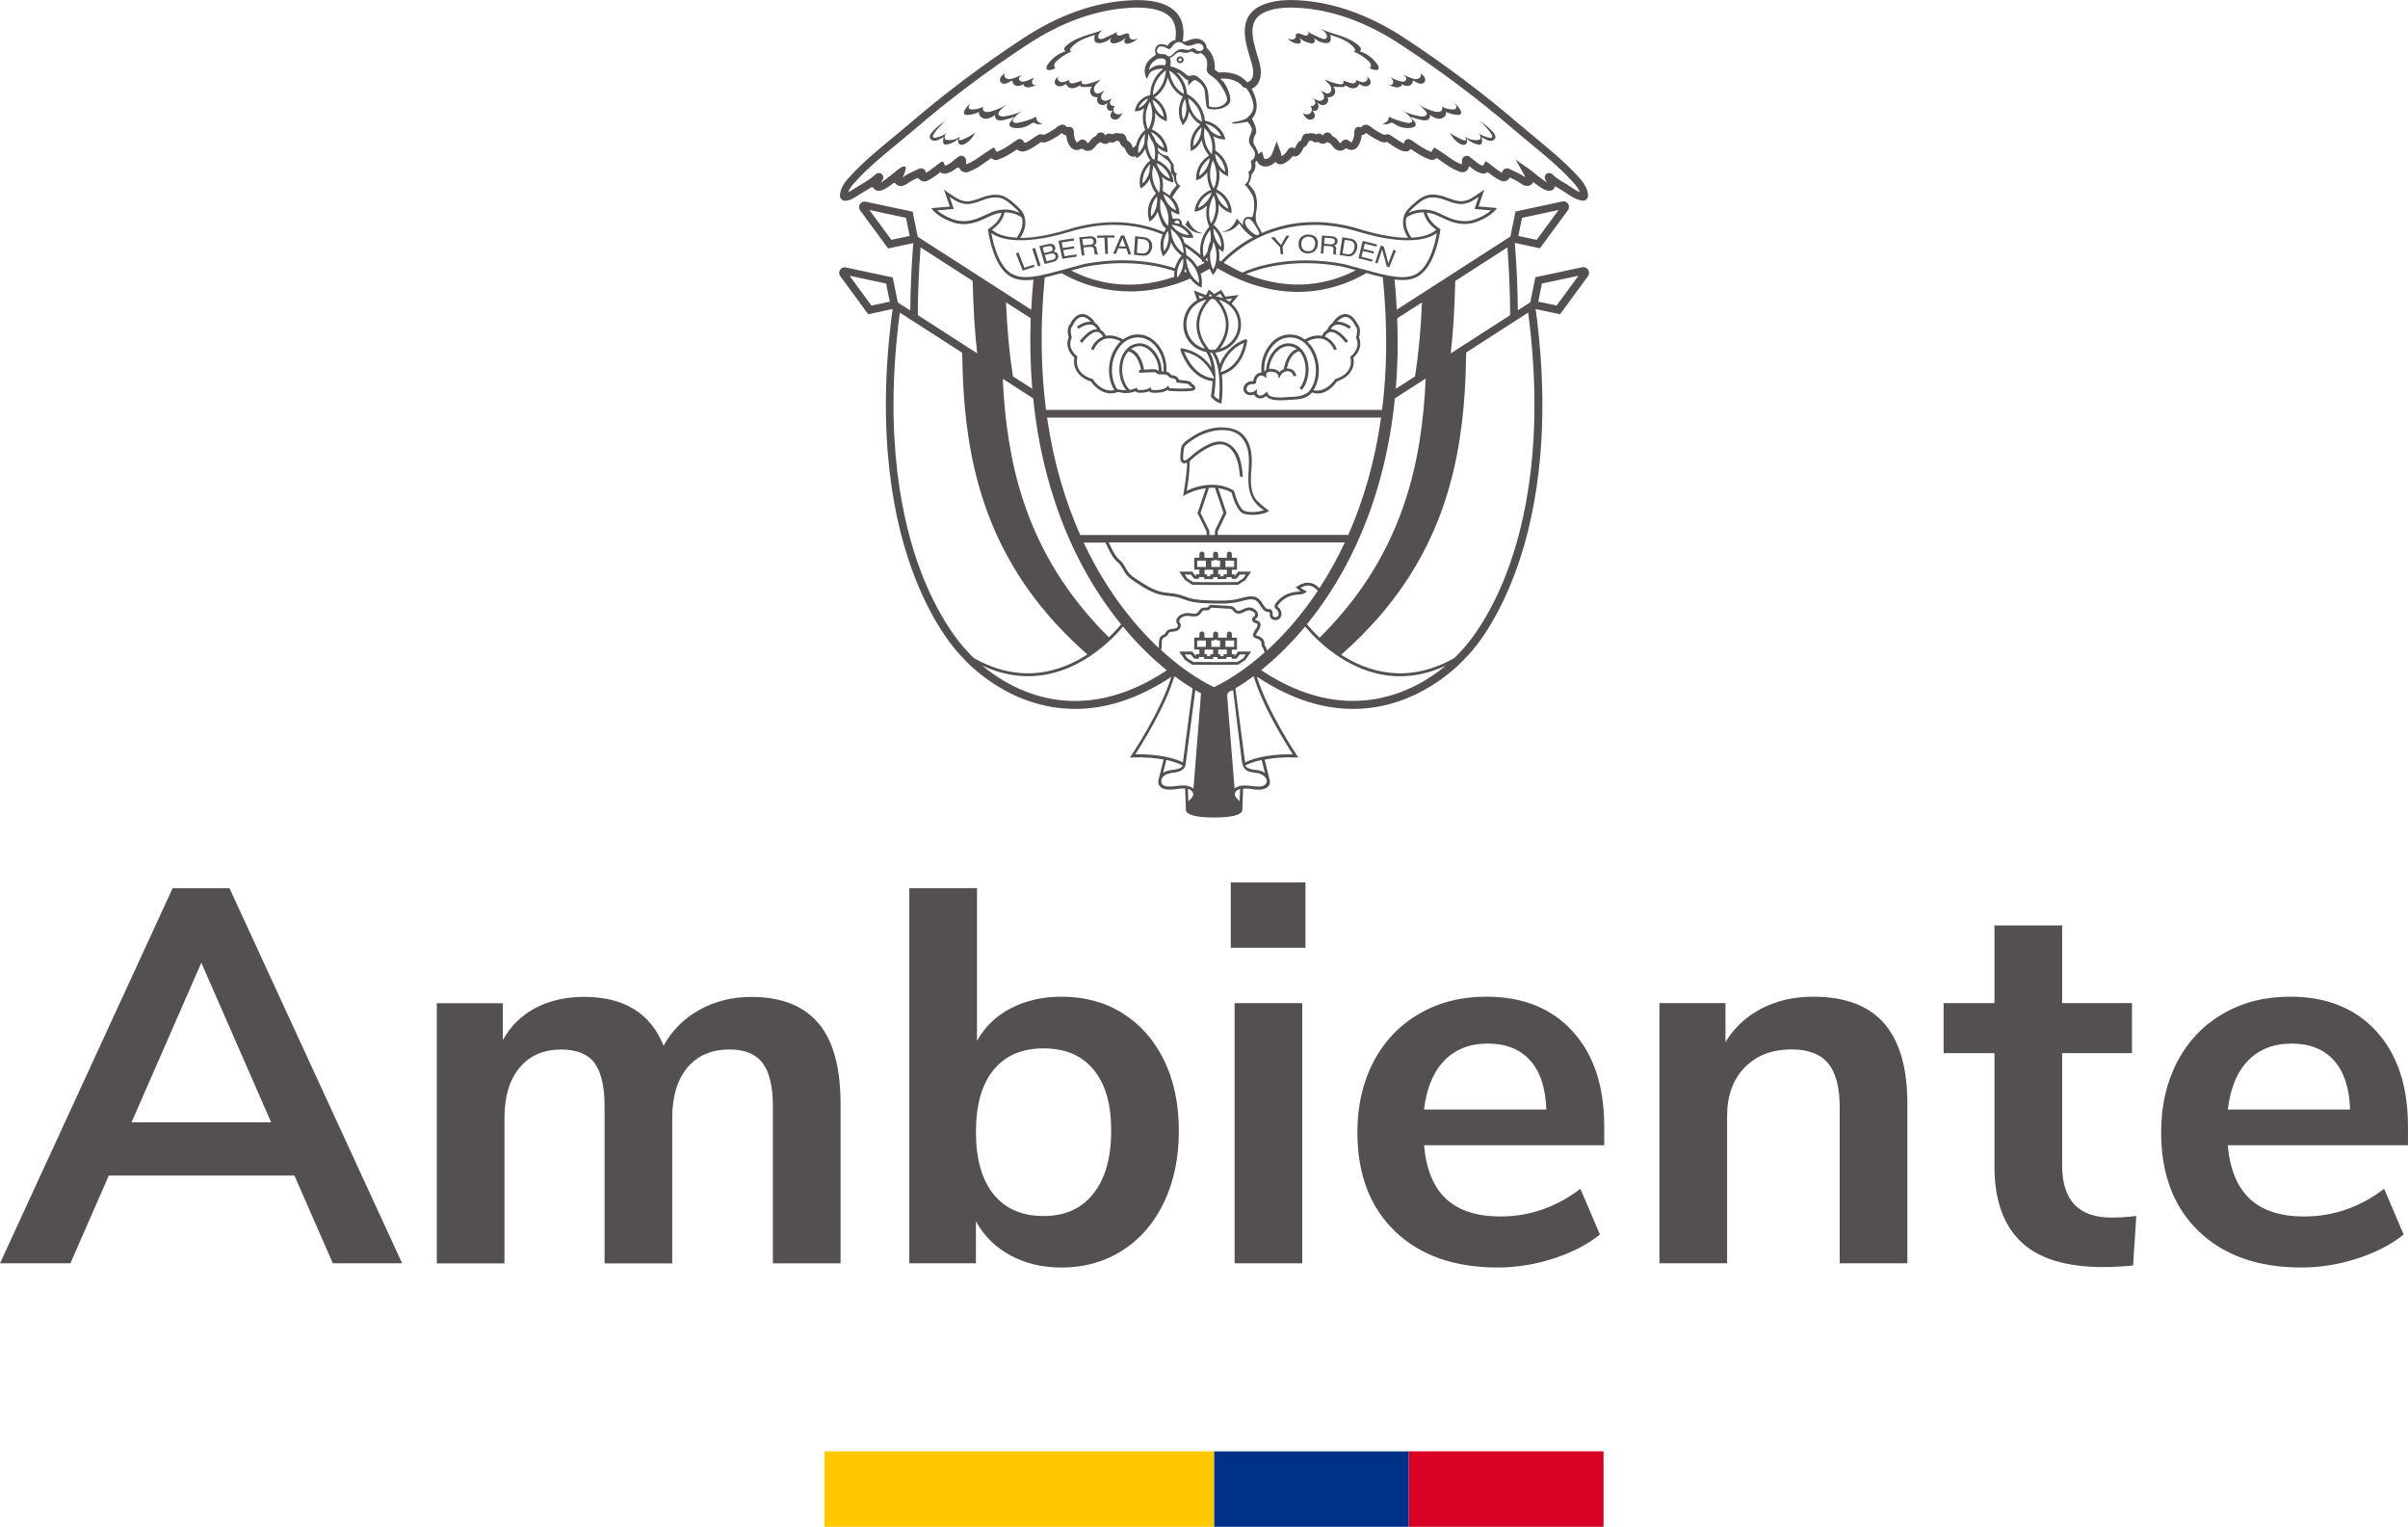 <?xml version="1.0" encoding="UTF-8"?>
<svg id="Capa_2" xmlns="http://www.w3.org/2000/svg" viewBox="0 0 591.8 375.15">
  <defs>
    <style>
      .cls-1 {
        fill: #003189;
      }

      .cls-2 {
        fill: #d80025;
      }

      .cls-3 {
        fill: #54504f;
      }

      .cls-4 {
        fill: #ffc800;
      }
    </style>
  </defs>
  <g id="Capa_1-2" data-name="Capa_1">
    <g>
      <g>
        <path class="cls-3" d="M72.36,288.84H26.74l-9.44,21.57H0l42.43-92.17h13.97l42.43,92.17h-17.03l-9.44-21.57ZM66.64,275.77l-17.16-39.22-17.16,39.22h34.32Z"/>
        <path class="cls-3" d="M201.13,251.39c3.64,4.31,5.45,10.92,5.45,19.81v39.22h-16.63v-38.57c0-4.88-.84-8.43-2.53-10.65-1.69-2.22-4.39-3.33-8.11-3.33-4.44,0-7.89,1.48-10.38,4.45-2.48,2.96-3.72,7.1-3.72,12.42v35.69h-16.63v-38.57c0-4.88-.82-8.43-2.46-10.65-1.64-2.22-4.37-3.33-8.18-3.33-4.35,0-7.76,1.48-10.24,4.45-2.48,2.96-3.72,7.1-3.72,12.42v35.69h-16.63v-63.93h16.23v9.02c1.95-3.48,4.66-6.12,8.11-7.91,3.46-1.79,7.4-2.68,11.84-2.68,9.84,0,16.36,4.01,19.55,12.03,2.04-3.75,4.97-6.69,8.78-8.82,3.81-2.13,8.07-3.2,12.77-3.2,7.36,0,12.86,2.16,16.49,6.47Z"/>
        <path class="cls-3" d="M275.88,248.97c4.34,2.7,7.74,6.54,10.18,11.5,2.44,4.97,3.66,10.77,3.66,17.39s-1.22,12.49-3.66,17.58c-2.44,5.1-5.85,9.04-10.24,11.83-4.39,2.79-9.38,4.18-14.96,4.18-4.7,0-8.89-1-12.57-3.01-3.68-2-6.5-4.79-8.45-8.37v10.33h-16.36v-92.17h16.63v37.52c1.95-3.49,4.74-6.17,8.38-8.04,3.64-1.87,7.76-2.81,12.37-2.81,5.67,0,10.69,1.35,15.03,4.05ZM268.7,293.29c2.93-3.66,4.39-8.8,4.39-15.43s-1.44-11.55-4.32-15.03c-2.88-3.49-6.98-5.23-12.3-5.23s-9.42,1.77-12.3,5.3c-2.88,3.53-4.32,8.61-4.32,15.23s1.44,11.72,4.32,15.3c2.88,3.57,6.98,5.36,12.3,5.36s9.31-1.83,12.24-5.49Z"/>
        <path class="cls-3" d="M320.84,216.81v16.08h-18.36v-16.08h18.36ZM303.42,246.48h16.63v63.93h-16.63v-63.93Z"/>
        <path class="cls-3" d="M394.27,281.39h-44.3c.53,5.93,2.35,10.33,5.45,13.2,3.1,2.88,7.54,4.31,13.3,4.31,7.18,0,13.74-2.27,19.69-6.8l4.79,11.24c-3.02,2.44-6.81,4.4-11.37,5.88-4.57,1.48-9.16,2.22-13.77,2.22-10.64,0-19.04-2.96-25.21-8.89-6.17-5.93-9.25-14.03-9.25-24.32,0-6.54,1.33-12.33,3.99-17.39,2.66-5.05,6.41-8.98,11.24-11.77,4.83-2.79,10.31-4.18,16.43-4.18,8.96,0,16.03,2.83,21.22,8.5,5.19,5.67,7.78,13.47,7.78,23.4v4.58ZM354.96,260.6c-2.71,2.79-4.37,6.8-4.99,12.03h30.06c-.18-5.32-1.51-9.35-3.99-12.09-2.48-2.75-5.94-4.12-10.38-4.12s-8,1.4-10.71,4.18Z"/>
        <path class="cls-3" d="M463.04,251.45c3.81,4.36,5.72,10.94,5.72,19.74v39.22h-16.63v-38.31c0-4.97-.95-8.58-2.86-10.85-1.91-2.27-4.9-3.4-8.98-3.4-4.79,0-8.63,1.48-11.51,4.45-2.88,2.96-4.32,6.93-4.32,11.9v36.21h-16.63v-63.93h16.23v9.54c2.22-3.57,5.19-6.32,8.91-8.24,3.72-1.92,7.94-2.88,12.64-2.88,7.8,0,13.61,2.18,17.43,6.54Z"/>
        <path class="cls-3" d="M525.03,298.78l-.8,12.16c-2.66.26-5.1.39-7.32.39-9.13,0-15.88-2.07-20.22-6.21-4.35-4.14-6.52-10.31-6.52-18.5v-27.85h-12.5v-12.29h12.5v-19.09h16.63v19.09h17.16v12.29h-17.16v27.59c0,8.54,4.03,12.81,12.11,12.81,1.95,0,3.99-.13,6.12-.39Z"/>
        <path class="cls-3" d="M591.8,281.39h-44.3c.53,5.93,2.35,10.33,5.45,13.2,3.1,2.88,7.54,4.31,13.3,4.31,7.18,0,13.74-2.27,19.69-6.8l4.79,11.24c-3.02,2.44-6.81,4.4-11.37,5.88-4.57,1.48-9.16,2.22-13.77,2.22-10.64,0-19.04-2.96-25.21-8.89-6.17-5.93-9.25-14.03-9.25-24.32,0-6.54,1.33-12.33,3.99-17.39,2.66-5.05,6.41-8.98,11.24-11.77,4.83-2.79,10.31-4.18,16.43-4.18,8.96,0,16.03,2.83,21.22,8.5,5.19,5.67,7.78,13.47,7.78,23.4v4.58ZM552.5,260.6c-2.71,2.79-4.37,6.8-4.99,12.03h30.06c-.18-5.32-1.51-9.35-3.99-12.09-2.48-2.75-5.94-4.12-10.38-4.12s-8,1.4-10.71,4.18Z"/>
      </g>
      <g>
        <path class="cls-3" d="M305.99,96.56c.47.5,1.36.75,2.25.37.15.38.47.71.88.87.2.07.4.1.61.1.48,0,.97-.2,1.45-.57.59.82,2.01,1.03,3.49,1.03.86,0,1.73-.07,2.48-.13.42-.03.78-.06,1.05-.07,1.88-.09,3.21-.49,4.23-1.74.95.35,3.47.94,6.17-2.72.77-.24,4.72-1.66,4.02-5.83.58-.53,2.44-2.47,1.37-4.95.15-.54.58-2.39-.35-3.27-.18-.39-1.04-2.14-2.56-2.44-.93-.18-1.9.21-2.86,1.18-.14.14-.56.58-.7.99-.88.5-1.24,1.38-1.35,1.7-.7.35-1.1,1.04-1.29,1.44-1.26-.24-2.68.05-4.24.88-1.06-.78-2.27-1.21-3.58-1.21,0,0-.02,0-.02,0-1.69-.03-3.36.73-4.68,2.18-1.72,1.87-2.59,4.6-2.35,7.19-.36,0-.73.09-1.04.31-.55.38-.91,1.05-.95,1.79h0s-.01,0-.01,0c-.73-.04-1.39.17-1.86.61-.82.93-.61,1.8-.18,2.27ZM325.35,83.37c1.82.68,2.52,2.64,2.53,2.66l.67-.22c-.03-.09-.81-2.29-2.94-3.09,0,0-.01,0-.02,0,.19-.39.59-1.01,1.27-1.14.7-.13,1.94.23,3.9,2.67l.56-.43c-1.61-2.01-3.04-2.99-4.27-2.94.19-.35.52-.8,1.09-1.01.88-.33,2.05-.02,3.48.94l.4-.58c-1.31-.87-2.46-1.25-3.44-1.16.06-.06.11-.13.17-.18.79-.79,1.53-1.12,2.22-.98,1.3.25,2.07,2.07,2.07,2.09l.03.08.06.05c.65.56.34,2.16.16,2.73l-.04.13.06.12c1.15,2.46-1.17,4.3-1.27,4.37l-.17.13.04.21c.81,4.11-3.42,5.22-3.6,5.26l-.13.03-.07.1c-2.11,2.92-4.25,2.92-5.31,2.67,1.71-2.69,1.78-6.62.14-9.75-.46-.88-1.04-1.63-1.69-2.23,1.56-.78,2.94-.96,4.11-.52ZM306.67,94.77c.42-.39.99-.42,1.28-.4.3.05.48-.05.59-.15.1-.09.22-.26.2-.52.03-.52.28-1,.65-1.26.38-.26.88-.26,1.21,0l.65.51-.08-.81c-.02-.22.05-.4.21-.54.27-.24.78-.36,1.25-.27.29.03,1.26.18,1.47.86l.25.83.4-.77c.43-.84,1.3-1.11,1.93-1.02.64.1,1.08.55,1.2,1.24l.7-.11c-.17-.99-.84-1.67-1.79-1.81-.17-.03-.35-.03-.52-.02.2-1.06.91-3.68,3.06-4.25.4.43.73.96.99,1.59,1.01,2.44.61,5.67-.93,7.5l.55.44c1.72-2.05,2.16-5.5,1.04-8.21-.78-1.89-2.18-3.04-3.94-3.23-1.4-.14-2.8.47-3.92,1.73-1.04,1.16-1.72,2.73-1.93,4.43,0,.05-.02.24-.03.38-.09.05-.17.11-.25.18-.07.07-.13.14-.19.22-.16-2.34.64-4.77,2.18-6.45,1.18-1.29,2.66-1.99,4.15-1.95h.02c2.15,0,4.05,1.29,5.23,3.53,1.56,2.97,1.47,6.71-.2,9.2-.62,1.23-2.72,1.82-3.91,1.83-.28,0-.66.04-1.09.07-1.69.13-4.83.4-5.42-.67l-.12-.18-.19-.52c-.5.59-1.25,1.23-2,.97-.27-.1-.54-.4-.5-.73l.08-.77-.64.46c-.69.5-1.44.37-1.79,0-.32-.34-.25-.85.16-1.32ZM311.89,90.65c.19-1.58.81-3.03,1.76-4.09.97-1.08,2.14-1.61,3.31-1.49.65.07,1.23.31,1.75.68-2.43.95-3.06,4.07-3.19,4.94-.4.15-.77.41-1.06.74-.37-.43-.98-.71-1.73-.79-.25-.05-.55-.04-.85,0Z"/>
        <path class="cls-3" d="M264.04,87.88c-.69,4.17,3.25,5.59,4.02,5.83,1.77,2.39,3.61,2.94,4.94,2.94.86,0,1.5-.23,1.77-.35.66.18,1.31.28,1.94.28.8,0,1.58-.15,2.33-.44.19.2.55.38,1.22.36.67-.02,1.48-.04,2.19-.37.25.26.68.4,1.26.39,1.17-.02,2.3-.09,3.19-.68.19.14.48.23.85.24,1.72.08,3.49.16,5.21-.06.41-.02.7-.21.8-.53.1-.32-.07-.69-.41-.93-.07-.05-.14-.09-.21-.13-.12-.07-.24-.13-.29-.21-.02-.03-.03-.05-.04-.08-.04-.08-.09-.19-.18-.28l-.11-.08c-.53-.22-1.23-.29-1.91-.35-.3-.03-.59-.06-.85-.09-.2-.67-.95-1.11-1.72-1.16-.07,0-.17,0-.2-.03-.02-.02-.07-.08-.1-.13-.03-.04-.05-.07-.08-.12-.28-.34-.64-.5-1.01-.58.21-2.55-.65-5.13-2.35-6.97-1.3-1.4-2.91-2.17-4.56-2.17-.04,0-.09,0-.13,0-1.31,0-2.53.43-3.59,1.21-1.56-.83-2.98-1.13-4.25-.88-.18-.41-.58-1.09-1.29-1.44-.11-.32-.47-1.2-1.35-1.7-.14-.41-.56-.85-.7-.99-.97-.96-1.93-1.36-2.87-1.18-1.52.3-2.38,2.04-2.56,2.44-.93.88-.5,2.73-.35,3.27-1.07,2.48.79,4.42,1.37,4.95ZM287.1,92.35l.06.08c.07.1.16.23.31.33.19.12.38.13.59.14.49.03,1.02.35,1.04.78v.27s.28.05.28.05c.35.07.76.11,1.16.15.58.05,1.18.11,1.61.26,0,.02.02.03.02.05.02.05.05.1.08.15.14.22.36.35.54.45.06.03.11.06.16.1.11.08.14.15.14.15h0s-.05.03-.18.04c-1.69.22-3.43.14-5.12.06-.35-.02-.46-.09-.48-.13l-.16-.52-.42.36c-.75.64-1.86.71-3.04.74-.34,0-.73-.06-.76-.23l-.1-.51-.44.28c-.57.37-1.29.41-2.16.44-.4.01-.68-.07-.72-.2l-.11-.39-.38.17c-.41.18-.88.31-1.37.39-1.71-1.7-2.35-4.86-1.48-7.47.19-.58.55-1.36,1.16-2.02,2.23.6,2.93,3.56,3.1,4.57l-.49.02.03.69,3.32-.14c.32-.01.59-.01.74.08.32.29.65.44.98.44.19.02.4.02.6.02.6,0,1.16,0,1.47.38ZM277.96,85.75c.47-.34,1.04-.6,1.76-.68.97-.13,2,.27,2.92,1.12,1.34,1.24,2.15,3.16,2.14,4.99-.09-.05-.18-.11-.29-.21-.39-.27-.88-.25-1.21-.24l-2.12.09c-.15-.99-.82-4.12-3.2-5.07ZM279.62,82.9s.01,0,.02,0c1.49-.02,2.95.66,4.14,1.94,1.54,1.67,2.35,4.1,2.17,6.43-.11,0-.22,0-.32,0-.05,0-.09,0-.14,0,.04-2.05-.86-4.21-2.36-5.59-1.07-.99-2.32-1.46-3.49-1.3-1.91.22-3.41,1.57-4.12,3.71-.78,2.34-.54,5.62,1.27,7.78-.76.02-1.53-.07-2.23-.26-1.64-2.49-1.73-6.21-.18-9.17,1.18-2.25,3.09-3.54,5.24-3.54ZM263.39,82.85c-.18-.57-.5-2.17.16-2.73l.06-.06.03-.08s.77-1.84,2.07-2.09c.69-.13,1.43.2,2.22.99.06.05.11.12.17.18-.98-.1-2.13.29-3.44,1.16l.4.58c1.43-.95,2.6-1.26,3.47-.94.56.21.9.66,1.09,1.01-1.23-.04-2.66.94-4.27,2.94l.56.43c1.96-2.44,3.2-2.8,3.9-2.67.68.13,1.08.74,1.27,1.14,0,0-.01,0-.02,0-2.13.8-2.91,2.99-2.94,3.09l.67.22s.7-1.98,2.52-2.66c1.17-.44,2.55-.26,4.12.52-.65.6-1.22,1.34-1.69,2.23-1.64,3.13-1.57,7.06.13,9.75-1.07.24-3.22.23-5.31-2.66l-.08-.1-.13-.03c-.18-.04-4.41-1.14-3.6-5.26l.04-.21-.17-.13c-.1-.08-2.42-1.92-1.27-4.37l.06-.12-.04-.13Z"/>
        <path class="cls-3" d="M298,93.62c-.03,1.16-.16,2.4-.38,3.7l-.02.15.09.12s.77,1,2.07,1.45l.41.14.06-.42c.02-.14.44-3.29.06-6.69,4.34-1.31,5.69-5.61,6.07-7.42.22-1.07.16-1.12.01-1.23l-.16-.12-.19.07c-3.68,1.39-5.4,4.06-6.2,6.09-.28-1.1-.68-2.04-1.17-2.83,3.56-.37,6.35-3.33,6.35-6.91,0-2.02-.89-3.84-2.31-5.11l1.75-2.12-3.31.39-1-1.67-1.7,1.03-1.34-1.07-.69,1.35-3-1.15.8,2.39c-2.3,1.31-3.38,3.71-3.38,5.96,0,2.87,1.77,6,5.61,6.77.16.21.97,1.37,1.35,3.82-1.24-1.87-3.48-4.07-7.27-4.7l-.29-.05-.1.28c-.11.29.75,2.23,1.65,3.59,1.17,1.75,3.18,3.86,6.2,4.21ZM300.1,90.89c.47-1.8,1.83-4.98,5.63-6.66-.28,1.57-1.45,5.98-5.77,7.2l.14-.54ZM302.81,73.37l-.65.78c-.3-.22-.62-.42-.96-.6l1.6-.19ZM304.31,79.71c0,2.81-1.9,5.18-4.5,5.97,4.17-5.53,1.23-10.22-.25-12.01,2.73.71,4.75,3.14,4.75,6.04ZM299.9,72.16l.66,1.11c-.55-.22-1.14-.37-1.76-.45l1.09-.66ZM297.35,72.24l.65.52s-.07,0-.1,0c-.29.01-.58.04-.85.07l.3-.59ZM295.93,73.06c-.37.1-.73.22-1.06.37l-.3-.88,1.35.52ZM291.56,79.71c0-2.56,1.57-5.35,4.95-6.08-1.49,1.76-4.52,6.47-.35,12.06-3.14-.84-4.6-3.52-4.6-5.99ZM297.6,73.48c.11,0,.21-.02.32-.03.18,0,.35.01.52.03.72.68,5.82,5.92.29,12.43-.26.03-.53.06-.8.06-.24,0-.48-.03-.71-.06-5.47-6.52-.34-11.74.38-12.42ZM297.37,86.61c.15.01.31.03.47.04.74,1.04,1.27,2.45,1.57,4.21l.11.69.04.3c.33,2.68.13,5.32.03,6.35-.63-.31-1.06-.74-1.24-.93.23-1.39.35-2.72.37-3.96v-.33s-.03-1.1-.03-1.1v-.02c-.16-2.76-.85-4.43-1.31-5.25ZM298.01,92.08l.42.88h-.04c-4.54-.31-6.75-4.97-7.37-6.56,4.16.92,6.16,3.92,7,5.68Z"/>
        <path class="cls-3" d="M273.89,27.7c-.3-.35-.31-.94-.11-1.35.06-.12.14-.23.23-.32.02-.02.04-.03.06-.04-.42.18-1,0-1.2-.42-.24-.51.09-1.18.64-1.38-.45.07-.85.31-1.27.46-.43.15-.95.19-1.3-.09-.34-.28-.4-.79-.24-1.2.15-.41.47-.74.78-1.05-.7.16-1.33.83-2.01.61-.69-.22-.76-1.2-.4-1.8.37-.61,1-1.03,1.41-1.61-1.06.49-2.17.87-3.31,1.13-.4.09-.87.15-1.18-.1-.22-.18-.2-.57-.02-.75l-1.6.52c-.37.12-.77.24-1.15.13-.38-.11-.66-.56-.45-.88-.57.34-1.19.69-1.86.62-.4-.04-.69-.22-.89-.57-.23-.4-.06-.59.3-.87-.64.25-1.27,1.02-1.07,1.73.15.51.77.79,1.32.74.55-.05,1.04-.34,1.51-.62-.2.12.38.74.46.8.38.27.95.35,1.4.26.27-.06.53-.17.77-.29.09-.04.72-.33.72-.41.01.34.49.44.85.43.71-.02,1.42-.04,2.13-.06-.51.44-.64,1.23-.31,1.81.33.58,1.09.89,1.75.72-.54.6-.11,1.67.68,1.9.67.2,1.41-.11,1.87-.63-.07.08-.12.18-.17.27-.05.09-.1.19-.13.29-.08.21-.12.43-.08.65.03.19.12.38.22.54.1.15.24.27.41.34.08.03.17.05.27.05.22,0,.4-.09.57-.22-.12.2-.24.4-.35.6-.1.21-.19.43-.22.66-.07.54.4,1,.91,1.08.3.04.61,0,.87-.15.6-.34.93-.98,1.2-1.59-.45.59-1.5.62-1.99.05Z"/>
        <path class="cls-3" d="M247.22,20.52c.44-.11.83-.37,1.22-.6.1-.06.24-.12.34-.05.1.06.1.2.11.31.05.53.59.91,1.14.95.54.04,1.07-.19,1.52-.49-.01.1-.03.2-.04.3.22.34.66.51,1.08.52.42.01.83-.11,1.23-.23.51-.15,1.06-.33,1.34-.77-.26.25-.57.52-.94.47-.4-.06-.64-.52-.58-.91.06-.39.33-.72.59-1.02-.7.41-1.45.74-2.23.95-.32.09-.67.16-.99.08-.33-.08-.62-.37-.59-.7.02-.18.13-.34.25-.48.19-.21.43-.38.7-.51-.64.25-1.28.51-1.93.76-.48.19-.98.38-1.49.35-.52-.03-1.05-.37-1.12-.86-.03-.2.02-.39.11-.57-.08.06-.17.11-.25.17-.33.25-.64.53-.81.9-.17.37-.18.83.09,1.14.29.35.82.42,1.26.3Z"/>
        <path class="cls-3" d="M279.52,9.45s-.14.06-.18.07c-.06.02-.11.04-.17.07-.23.08-.48.15-.73.14-.39-.01-.8-.24-.88-.62-.05-.24.03-.53-.12-.73-.15-.2-.46-.21-.71-.16-.58.12-1.79.95-2.25.23-.07-.11-.07-.26-.05-.39.02-.09.05-.18.09-.27-.51.43-1.03.58-1.61.88-.57.29-1.16.56-1.76.81-.35.15-.85.24-1.12-.1-.33-.41.03-1.08.32-1.42.31-.36.32-.37.73-.63-1.55.6-2.87.92-4.52,1.49-1.65.57-3.29,1.28-4.56,2.46-.2.19-.4.4-.45.66-.06.26.08.59.35.64-1.84.57-3.47,1.8-4.5,3.41-.21.33-.38.82-.08,1.08.14.12.35.14.54.14.54-.01,1.08-.19,1.52-.49-.29-.21-.36-.64-.24-.97.12-.34.38-.61.65-.85,1.06-.97,2.3-1.74,3.64-2.26-.2.09-.44-.13-.45-.34,0-.22.13-.42.27-.58.13-.15.26-.3.41-.44.62-.61,1.36-1.08,2.14-1.47.83-.41,1.7-.72,2.58-1,.12-.04.24-.08.37-.12.04-.01.34-.07.35-.11-.27.82-.32,2.01.86,2.02,1.22,0,2.43-.54,3.23-1.44-.26.37-.48.87-.21,1.23.25.33.75.31,1.16.22.95-.22,1.85-.68,2.58-1.33-.29.38-.58.96-.24,1.29.04.04.09.07.14.1.2.1.46.08.68.04.33-.06.65-.16.96-.3.4-.18.77-.43,1.09-.73.03-.03.23-.19.16-.21Z"/>
        <path class="cls-3" d="M254.71,28.67c-1.44.71-2.99,1.22-4.58,1.51-.47.09-1.14.03-1.21-.43-.03-.2.08-.4.2-.58.54-.79,1.27-1.45,2.13-1.91-1.39.66-2.88,1.11-4.4,1.34-.61.09-1.47-.04-1.5-.64-.01-.25.15-.47.31-.67.59-.71,1.31-1.32,2.1-1.81-1.27.82-2.66,1.46-4.12,1.88-.6.17-1.3.3-1.8-.06-.35-.24-.39-.79-.19-1.1-.87.49-1.88.74-2.88.69-.18,0-.38-.03-.52-.15-.47-.42.08-1.21.48-1.64-.58.59-1.17,1.14-1.6,1.86-.22.38-.37.94,0,1.18.14.09.32.1.49.1.34,0,.7-.04,1.05-.1.22-.04.43-.09.63-.14.25-.07.49-.15.72-.24.12-.05.61-.19.65-.31-.33.82.59,1.71,1.5,1.74.91.03,1.73-.49,2.49-.99-.3.41,0,1.03.46,1.25.47.22,1.02.15,1.53.05.9-.18,1.77-.45,2.61-.8-.33.8-1.52,1.41-1.12,2.18.17.32.56.45.92.51,1.42.26,2.94-.06,4.12-.86.26-.18.54-.38.85-.37.25.01.47.17.69.27.48.21,1.06.16,1.51-.11-.88.06-1.69-.8-1.54-1.64Z"/>
        <path class="cls-3" d="M235.75,34.38c-.05-.21-.01-.43.08-.62.03-.06.1-.12.12-.18-.08,0-.16.09-.23.13-.08.05-.16.1-.25.15-.17.1-.34.18-.53.25-.36.14-.74.24-1.13.28-.26.03-.53.03-.79.01-.13-.01-.27-.03-.4-.05-.11-.02-.23-.02-.3-.11-.09-.1-.14-.24-.16-.38-.02-.13-.01-.29.03-.42.01-.04.03-.08.04-.11.05-.11.09-.23.17-.33.08-.1.16-.2.26-.28-.84.54-1.78.93-2.76,1.13-.15.03-.32.05-.46-.02-.29-.17-.15-.59.03-.87.81-1.25,1.82-2.34,2.94-3.33-1.2.77-2.29,1.7-3.25,2.73-.4.43-.8.98-.61,1.53.16.48.74.72,1.26.69.52-.04.99-.29,1.44-.54.12-.07.24-.13.36-.2.11-.06.22-.09.33-.16-.12.36-.19.73-.17,1.11.01.17.05.33.14.47.08.13.23.26.39.27.18.02.38,0,.56-.05.26-.06.51-.14.76-.23.38-.14.75-.32,1.09-.54.26-.16.48-.34.71-.55.04-.04.09-.1.15-.11,0,.06-.02.14-.04.2-.03.08-.05.16-.07.25-.03.17-.01.35.05.52.07.2.22.37.41.48.09.05.17.05.27.06.11.01.21.02.32.01.38-.04.72-.24,1.03-.45.92-.64,1.66-1.52,2.14-2.52-1.02.71-2.12,1.31-3.27,1.77-.13.05-.6.19-.65-.02Z"/>
        <path class="cls-3" d="M335.72,18.74c.35.28.53.47.3.87-.2.35-.49.53-.89.57-.66.07-1.29-.28-1.86-.62.21.32-.08.77-.45.88-.37.11-.77-.01-1.15-.13l-1.6-.52c.18.18.2.56-.02.75-.31.26-.78.19-1.18.1-1.14-.26-2.25-.64-3.31-1.13.4.59,1.04,1,1.41,1.61.37.61.3,1.58-.4,1.8-.68.22-1.31-.45-2.01-.61.31.31.63.64.78,1.05.15.41.1.92-.24,1.2-.35.28-.87.24-1.3.09-.43-.15-.82-.39-1.27-.46.54.2.88.86.64,1.38-.2.42-.78.6-1.2.42.02.01.04.03.06.04.1.09.17.2.23.32.2.4.19,1-.11,1.35-.49.57-1.53.54-1.99-.05.27.61.6,1.26,1.2,1.59.26.15.57.19.87.15.52-.07.99-.53.91-1.08-.03-.23-.12-.45-.22-.66-.1-.21-.23-.41-.35-.6.17.13.35.22.57.22.09,0,.18-.02.27-.05.17-.07.31-.19.41-.34.11-.16.19-.35.22-.54.04-.22,0-.44-.08-.65-.04-.1-.08-.2-.13-.29-.05-.09-.1-.19-.17-.27.46.52,1.2.84,1.87.63.79-.23,1.22-1.3.68-1.9.66.17,1.42-.14,1.75-.72.33-.58.19-1.37-.31-1.81.71.02,1.42.04,2.13.06.36,0,.84-.09.85-.43,0,.08.64.37.72.41.24.12.5.23.77.29.45.1,1.03.02,1.4-.26.09-.06.66-.68.46-.8.47.28.96.57,1.51.62.55.05,1.17-.22,1.32-.74.2-.71-.43-1.49-1.07-1.73Z"/>
        <path class="cls-3" d="M341.81,20.93c-.36.05-.68-.22-.94-.47.28.44.83.62,1.34.77.4.12.81.24,1.23.23.42-.01.85-.18,1.08-.52-.01-.1-.03-.2-.04-.3.45.29.98.53,1.52.49.54-.04,1.09-.43,1.14-.95.01-.11.01-.24.11-.31.1-.07.24,0,.34.05.39.23.78.49,1.22.6.44.11.98.04,1.26-.3.26-.31.26-.78.09-1.14-.17-.37-.49-.65-.81-.9-.08-.06-.17-.11-.25-.17.09.18.14.38.11.57-.07.5-.6.83-1.12.86-.51.03-1.01-.16-1.49-.35-.64-.25-1.28-.51-1.93-.76.26.13.5.3.7.51.13.14.24.3.25.48.03.32-.26.61-.59.7-.32.08-.67.01-.99-.08-.79-.22-1.54-.54-2.23-.95.26.3.53.63.59,1.02.06.39-.17.85-.58.91Z"/>
        <path class="cls-3" d="M316.66,9.67c.32.3.69.54,1.09.73.3.14.63.24.96.3.23.04.48.05.68-.04.05-.03.1-.06.14-.1.35-.34.06-.91-.24-1.29.73.64,1.63,1.1,2.58,1.33.41.09.91.11,1.16-.22.27-.36.05-.87-.21-1.23.8.91,2.01,1.45,3.23,1.44,1.19,0,1.13-1.19.86-2.02.01.04.3.09.35.11.12.04.24.08.37.12.88.28,1.75.59,2.58,1,.78.38,1.52.86,2.14,1.47.14.14.28.29.41.44.14.17.28.37.27.58,0,.22-.24.43-.45.34,1.34.53,2.58,1.3,3.64,2.26.27.24.53.51.65.85.12.34.06.76-.24.97.44.31.98.48,1.52.49.19,0,.39-.01.54-.14.3-.26.13-.75-.08-1.08-1.03-1.61-2.66-2.84-4.5-3.41.27-.05.41-.38.35-.64-.06-.26-.26-.47-.45-.66-1.27-1.18-2.91-1.9-4.56-2.46-1.65-.57-3.35-1.01-4.93-1.74.41.26.83.52,1.14.88.29.34.65,1.01.32,1.42-.28.34-.77.25-1.12.1-.6-.25-1.18-.52-1.76-.81-.58-.3-1.1-.45-1.61-.88.04.09.07.18.09.27.03.13.02.28-.05.39-.46.73-1.67-.11-2.25-.23-.25-.05-.56-.04-.71.16-.15.2-.06.49-.12.73-.08.37-.49.61-.88.62-.25,0-.49-.06-.73-.14-.06-.02-.11-.04-.17-.07-.03-.01-.14-.08-.18-.07-.07.02.13.18.16.21Z"/>
        <path class="cls-3" d="M341.28,30.42c.23-.1.44-.25.69-.27.32-.02.59.19.85.37,1.18.8,2.7,1.12,4.12.86.36-.07.75-.2.92-.51.41-.76-.79-1.38-1.12-2.18.84.35,1.72.62,2.61.8.51.1,1.06.17,1.53-.05.47-.22.77-.84.46-1.25.75.5,1.57,1.02,2.49.99.91-.03,1.83-.91,1.5-1.74.05.12.53.26.65.31.24.09.48.17.72.24.2.05.41.1.63.14.35.06.71.1,1.05.1.17,0,.35,0,.49-.1.38-.24.23-.8,0-1.18-.43-.72-1.02-1.27-1.6-1.86.4.43.95,1.22.48,1.64-.14.12-.34.15-.52.15-1,.05-2.01-.21-2.88-.69.2.32.16.86-.19,1.1-.51.36-1.21.23-1.8.06-1.46-.43-2.86-1.06-4.12-1.88.8.49,1.51,1.1,2.1,1.81.16.19.33.42.31.67-.03.6-.89.73-1.5.64-1.53-.23-3.02-.68-4.4-1.34.85.46,1.59,1.13,2.13,1.91.12.17.23.37.2.58-.07.46-.74.52-1.21.43-1.59-.29-3.14-.8-4.58-1.51.15.84-.67,1.7-1.54,1.64.44.28,1.03.32,1.51.11Z"/>
        <path class="cls-3" d="M358.48,35.14c.31.22.65.41,1.03.45.11.01.21,0,.32-.01.1-.01.18,0,.27-.06.19-.1.34-.28.41-.48.06-.16.07-.34.05-.52-.01-.09-.04-.17-.07-.25-.02-.06-.04-.14-.04-.2.06,0,.11.08.15.11.23.2.45.39.71.55.34.21.71.39,1.09.54.25.09.5.17.76.23.18.04.37.07.56.05.16-.02.3-.15.39-.27.09-.14.13-.31.14-.47.02-.38-.05-.76-.17-1.11.1.07.22.1.33.16.12.07.24.13.36.2.45.25.93.5,1.44.54.52.04,1.1-.21,1.26-.69.19-.55-.22-1.1-.61-1.53-.96-1.03-2.05-1.96-3.25-2.73,1.12,1,2.13,2.08,2.94,3.33.18.27.32.7.03.87-.13.08-.3.06-.46.02-.99-.2-1.92-.59-2.76-1.13.11.08.18.18.26.28.08.1.12.21.17.33.02.04.03.07.04.11.04.12.04.29.03.42-.02.14-.07.27-.16.38-.08.09-.19.09-.3.11-.13.02-.27.04-.4.05-.26.02-.53.02-.79-.01-.39-.04-.77-.14-1.13-.28-.18-.07-.36-.16-.53-.25-.08-.05-.17-.1-.25-.15-.07-.05-.15-.13-.23-.13.02.07.09.12.12.18.1.19.13.41.08.62-.05.21-.52.07-.65.02-1.16-.47-2.26-1.06-3.27-1.77.47,1,1.22,1.87,2.14,2.52Z"/>
        <path class="cls-3" d="M295.67,57.31c-2.79-.39-3.65-3.25-3.65-3.25l-.69,1.08c1.86,2.6,4.34,2.17,4.34,2.17Z"/>
        <path class="cls-3" d="M290.03,13.84c-.48,0-.87.38-.87.85s.39.85.87.85.87-.38.87-.85-.39-.85-.87-.85ZM290.03,15.06c-.21,0-.38-.17-.38-.37s.17-.37.38-.37.38.17.38.37-.17.37-.38.37Z"/>
        <path class="cls-3" d="M390.27,66.25c-.28-.43-.77-.65-1.27-.62l-11.66,2.49-1.26,6.16-3.05,1.96c-.04-5.29-.29-10.84-.74-16.56l6.18,1.32,6.88-9.37c.34-.46.35-1.06.04-1.54-.28-.42-.77-.65-1.27-.62l-11.66,2.49-1.26,6.16-27.92,17.96c-.12-2.36-.28-4.75-.52-7.2,0-.09-.01-.16-.02-.21.68.09,1.32.13,1.93.13,1.54,0,2.88-.3,4.03-1.04,3.88-2.45,5.09-9.84,5.29-11.3l.02-.17-.39-.23c-.73-.49-2.49-1.86-2.99-3.83.62.07,1.24.2,1.85.42.53.19,1.1.46,1.7.74,1.6.75,3.48,1.64,5.77,1.64.75,0,1.55-.1,2.39-.33,3.66-1.21,5.13-3.01,5.19-3.09l.4-.5-4.56-.39,1.44-4.17-.9.65s-2.16,1.56-3.16,1.92l-.19.06c-.87.27-1.84.59-4.65-.53-1.72-.69-3.2-.96-4.5-.8-1.63.19-2.77,1.18-3.78,2.05-.99.85-2.23,1.91-2.61,3.25l-.03.17c-.06.22-.1.44-.13.66l-.02.1h0c-.05.42-.04.84.01,1.26.08.62.26,1.22.51,1.79.19.45.43.88.7,1.28,0,0,0,0,0,.01-2.83.01-6.69-.52-11.91-2.12h0s0,0,0,0c-3.78-1.16-7.52-1.74-11.12-1.74h0c-5.13,0-9.45,1.15-12.97,2.71,0-.11-.02-.22-.06-.33-.1-.27-.26-.52-.42-.77-.42-.65-.82-1.35-.93-2.13-.13-.88.04-1.76.18-2.63.19-1.25.12-2.41-.22-3.53-.2-.69-.52-1.25-.98-1.76-.19-.2-.36-.41-.55-.64-.08-.1-.16-.19-.24-.29.44-.69.66-1.38.67-2.11,0-.07.07-.17.14-.27l.06-.1c.06-.09.13-.19.2-.28.11-.15.23-.3.32-.46.24-.42.34-.89.3-1.42v-.79c.13-.07.24-.16.34-.25.4.86,1.13,1.38,2.04,1.41.89.03,1.89-.45,2.6-1.16.16.22.38.42.69.54.77.28,1.5-.2,1.73-.35.65-.43,1.31-.91,1.79-1.58.27.09.51.09.71.06.89-.14,1.4-1.01,1.72-1.68l.06-.14c.14-.33.17-.37.27-.42.68-.32.97-.94,1.16-1.49.09-.01.18-.04.26-.08.3-.13.47-.11.71.1.4.34.94.33,1.38.13.37.36.84.52,1.35.45.32-.05.63-.2.9-.43.12.09.26.18.43.24.29.11.47.34.77.73l.11.15c.67.86,1.36,1.03,1.83,1.04.37,0,.89-.13,1.43-.63.75.48,1.37.48,1.77.38.43-.11,1.04-.43,1.47-1.36.36-.78.57-1.52.63-2.23.42-.03.81-.21,1.11-.53.11.08.21.17.28.23.15.13.29.24.4.31.81.54,1.67,1.03,2.55,1.45.28.13.62.28,1.01.32.36.04.63-.03.84-.1.1.06.23.16.4.27,2.44,1.69,3.95,2.49,5.01,1.87.13-.08.3-.21.44-.41,1.43.99,2.92,1.97,4.64,2.57.36.13.74.14,1.09.03.28-.09.49-.23.64-.39.38.26.76.53,1.15.8,1.3.92,2.64,1.87,4.16,2.45.9.41,1.51.24,1.86.02.48-.29.7-.77.81-1.28.82.69,1.67,1.4,3,1.78l.08.02c.7.14,1.16-.06,1.47-.32.99.77,2.01,1.55,3.21,2.11.58.27,1.24.2,1.73-.17.25-.19.39-.41.48-.62.96.44,1.87.87,2.7,1.47.39.27,1.43,1,2.51.35.22-.15.46-.38.58-.71.52.42,1.06.84,1.61,1.19.49.36,2,1.37,3.06.79.23-.12.57-.39.69-.95.32.21.66.41,1.03.63.54.29,1.07.64,1.63,1.02,1.16.78,2.36,1.58,3.82,1.89l.09.02c.08,0,.15.01.23.01.34,0,.63-.1.86-.29.34-.28.48-.69.43-1.22-.2-2.01-1.52-3.44-2.7-4.73-3.07-3.33-6.68-6.31-10.17-9.19-1.32-1.09-2.68-2.21-3.98-3.32-8.87-7.61-18.07-14.53-28.11-21.14C336.51,3.63,327.58.47,318.77.05c-3.8-.18-6.78.29-9.13,1.45-5.43,2.79-3.68,8.55-2.41,12.76l.11.36c.76,2.28.85,3.9.27,4.81-.23.36-.59.62-1.07.8-.02-.03-.04-.04-.04-.04l-.12-.12c-2.24-2.53-5.79-2.36-6.83-2.25-.41-.26-.81-.54-1.01-.71.12-1.59-.24-3.06-1.03-4.25-.26-.39-.57-.75-.92-1.07-.01-.01-.02-.02-.04-.03,0-.02,0-.05,0-.07-.05-.58-.3-1.11-.71-1.49-.5-.47-1.2-.72-1.98-.7-.69.01-1.31.23-1.78.42l-.14.06c-.4.16-.81.33-1.07.25-.05-.02-.13-.05-.2-.09.5-2.72.01-5.24-1.43-6.9-2.6-3-7.58-3.38-11.3-3.17-8.8.42-17.73,3.58-26.54,9.38-10.05,6.61-19.24,13.52-28.11,21.14-1.3,1.11-2.66,2.23-3.98,3.32-3.5,2.88-7.11,5.85-10.2,9.21-1.16,1.26-2.48,2.7-2.68,4.69-.09.83.39,1.21.6,1.34.21.13.46.19.75.19.69,0,1.61-.37,2.74-1.1.65-.43,1.3-.82,1.93-1.19.53-.31,1.07-.63,1.6-.98.21-.14.52-.09.64.12.17.3.42.47.6.56.95.45,2.23-.18,4.2-1.7.19-.15.47-.13.62.06.12.15.26.26.39.36,1.05.64,2.08-.09,2.49-.37.71-.52,1.5-.92,2.33-1.3.19-.09.41-.01.54.15.08.1.18.21.3.3.49.38,1.15.45,1.72.18,1.09-.49,2.02-1.19,2.91-1.88.1-.08.21-.16.31-.24.32.27.78.45,1.47.32l.09-.02c1.06-.3,1.82-.82,2.5-1.36.22-.18.56-.11.68.15.13.29.33.54.63.72.36.22.97.39,1.8,0,1.58-.6,2.92-1.56,4.22-2.48.39-.28.77-.55,1.15-.8.15.16.36.3.64.39.35.11.73.1,1.09-.03,1.6-.55,2.99-1.43,4.32-2.35.17-.12.4-.1.56.04.17.15.39.26.62.31,1.04.24,2.45-.55,4.54-2,.18-.13.33-.23.44-.3.19.06.47.13.84.1l.14-.02c1.1-.28,2.03-.87,2.93-1.44l.49-.31c.11-.07.24-.18.39-.31.07-.06.18-.15.28-.23.24.25.53.41.84.49.17.04.29.19.32.37.17,1.24.71,2.7,1.82,3.17.36.15.99.29,1.76-.12.16-.08.34-.07.48.04.45.34.87.43,1.19.43.48,0,1.16-.17,1.83-1.04l.12-.15c.31-.41.48-.62.77-.73.17-.06.31-.14.43-.24.26.23.57.38.9.43.51.08.99-.09,1.35-.44.43.2.97.21,1.38-.13.24-.21.41-.23.71-.09.09.04.18.06.27.08.18.54.48,1.17,1.16,1.49.1.05.13.08.27.42l.07.16c.3.65.81,1.52,1.71,1.66.23.04.52.03.85-.11,0,.02,0,.04,0,.05l.11.48.43-.27c.68-.42,1.3-1.17,1.76-2.09.22,1.05.64,2.02,1.22,2.87-1.91,1.56-2.91,4.12-2.48,6.4l.09.49.43-.25c.71-.41,1.37-1.16,1.87-2.11.21,1.33.73,2.56,1.51,3.58-1.9,1.96-2.34,4.27-1.71,6.44l.14.48.41-.29c.65-.46,1.21-1.23,1.62-2.17.11.65.3,1.28.55,1.86.55,1.22.44,1.53,1.49,2.31-.19.27-.36.57-.51.87-3.39-1.41-7.49-2.43-12.3-2.43h0c-3.6,0-7.34.59-11.12,1.74h0s0,0,0,0c-5.22,1.61-9.08,2.14-11.91,2.12,0,0,0,0,0-.01.27-.41.5-.84.7-1.28.25-.57.43-1.17.51-1.79.06-.42.06-.85.01-1.27h0s-.02-.09-.02-.09c-.03-.22-.07-.44-.13-.66l-.03-.17c-.38-1.34-1.62-2.4-2.61-3.25-1.01-.87-2.15-1.85-3.78-2.05-1.3-.16-2.77.11-4.5.8-2.81,1.11-3.79.8-4.65.53l-.19-.06c-1-.36-3.14-1.9-3.16-1.92l-.9-.65,1.44,4.17-4.56.39.4.5c.06.08,1.53,1.88,5.19,3.09.84.23,1.64.33,2.39.33,2.28,0,4.17-.89,5.77-1.64.6-.28,1.17-.55,1.7-.74.6-.22,1.22-.36,1.85-.42-.5,1.97-2.27,3.34-2.99,3.83l-.39.23.02.17c.2,1.46,1.41,8.85,5.29,11.3,1.15.74,2.48,1.04,4.03,1.04.58,0,1.2-.04,1.84-.12-.24,2.48-.42,4.94-.55,7.38l-27.88-17.93-1.26-6.16s-11.66-2.49-11.67-2.48c-.5-.04-.99.18-1.27.61-.32.47-.3,1.08.04,1.54l6.88,9.37,6.18-1.32c-.45,5.71-.69,11.26-.74,16.56l-3.05-1.96-1.26-6.16s-11.66-2.49-11.67-2.48c-.5-.04-.99.19-1.27.61-.32.47-.3,1.08.04,1.54l6.88,9.37,5.99-1.28c-4.27,31.61.53,53.09,5.33,65.57,4.93,12.83,10.74,18.93,11.68,19.86,1.58,1.8,11.9,12.83,27.89,12.83,6.91,0,14.87-2.09,23.61-7.89-2.73,8.79-9.74,19.16-9.82,19.27l-.38.56.69-.02c3.17-.1,5.68.16,7.6.53l-1.18,4.75c-.16.44-.13.78-.12.78-.02.25.07.77.54,1.19.73.66,2.07.83,3.98.51.87-.14,1.54-.16,2.07-.1l.18,5.01c-.01.09-.01.19.01.3.02.12.06.24.15.37.63.94,2.91,1.42,6.8,1.42s6.16-.48,6.78-1.42c.16-.24.19-.49.15-.66l.18-5.01c.53-.05,1.2-.04,2.07.1,1.91.32,3.25.14,3.98-.51.47-.42.56-.95.54-1.17,0-.11,0-.22-.01-.33-.04-.3-.14-.59-.21-.88-.12-.48-.24-.96-.36-1.45-.14-.57-.28-1.13-.42-1.7-.09-.37-.18-.74-.27-1.11,0-.03-.01-.06-.02-.09,1.92-.37,4.43-.63,7.6-.53l.69.02-.38-.56c-.08-.11-7.1-10.51-9.83-19.31,8.76,5.84,16.73,7.93,23.66,7.93,15.99,0,26.4-11.11,27.98-12.91.26-.25,6.28-6.07,11.55-19.77,4.8-12.48,9.6-33.96,5.33-65.57l5.99,1.28,6.88-9.37c.34-.46.35-1.06.04-1.54ZM374.06,53.52l8.99-1.92-5.39,7.33-4.51-.96.91-4.45ZM219.06,58.93l-5.39-7.33,8.99,1.92.91,4.45-4.51.96ZM214.17,75.08l-5.39-7.33,8.99,1.92.91,4.45-4.51.96ZM357.65,69.04l12.82-8.25c.43,5.75.66,11.35.67,16.65l-14.6,9.39c.61-5.38.97-11.22,1.1-17.79ZM343.38,78.22l6.09-3.91c-.27,6.6-.83,12.57-1.7,18.18l-4.73,3.04c.45-5.46.58-11.22.35-17.31ZM342.81,97.88l7.57-4.87c-.44,10.23-1.84,20.47-5.08,30.21-1.64,4.98-3.77,9.82-6.36,14.45-2.56,4.57-5.62,8.93-9.02,12.95-1.78,2.11-3.65,4.12-5.61,6.06-1.41-1.33-2.46-2.52-3.1-3.3,10.08-12.35,19.11-30.6,21.6-55.5ZM309.64,152.97c-.19-.32-.53-.43-.8-.52l-.14-.05c-.17-.06-.27-.17-.28-.2,0-.03.12-.1.18-.14.09-.06.18-.12.3-.24.38-.51.38-1.1-.01-1.62-.54-.73-1.67-1.13-2.44-.88-.35.08-.66.24-.96.39-.15.08-.3.15-.46.22-.21.09-.74.27-1.09.03-.11-.08-.21-.2-.32-.33-.14-.17-.29-.36-.51-.5-.33-.21-.72-.23-1.03-.25l-4.11-.25c-.54-.06-.89.12-1.12.58-.09.08-.27.08-.55.08-.23,0-.5-.01-.75.07-.43.14-.69.48-.91.78-.14.18-.26.35-.41.46-.38.28-.94.2-1.53.12-.27-.04-.56-.08-.83-.08-.76-.03-1.85.32-2.42,1.03-.33.41-.43.88-.27,1.4.04.1.11.19.17.28.04.06.08.11.11.17.09.19,0,.47-.2.66-.24.25-.63.29-1.07.34-.48.05-1.03.11-1.44.51-.13.14-.21.3-.29.44-.07.13-.13.24-.2.31-.07.07-.18.11-.31.17-.12.05-.24.1-.35.18-.78.5-.78,1.42-.78,2.22,0,.35-.01.63-.05.86-6.52-6.12-13.18-14.69-18.45-25.9h5.35c.11.24.23.47.34.7.76,1.62,1.54,3.3,3.01,4.43.38.42.67.92.97,1.44.28.5.57,1.01.96,1.46.56.66,1.27,1.13,1.96,1.59,1.93,1.29,4.12,2.75,6.61,3.26.61.12,1.22.19,1.82.25.74.08,1.43.15,2.12.33.49.13.97.3,1.47.48.41.15.82.3,1.23.42,1.55.45,3.17.51,4.74.57,2.64.1,5.37.21,8-.48l.38-.1c1.3-.35,2.64-.7,3.55,0,.35.27.63.71.9,1.13.47.74.96,1.51,1.97,1.59.25-.01.3.04.31.04.06.05.06.31.06.49,0,.13,0,.27.01.44.07.47.43.83.95.97.14.04.28.05.42.05.45,0,.88-.18,1.15-.51.65-.81.32-2.01-.4-2.62l-.06-.05c-.07-.06-.15-.12-.17-.17-.01-.03-.02-.13.16-.39,1.01-1.4,2.66-2.33,4.4-2.49.13-.01.27-.02.4-.03.61-.04,1.24-.08,1.79-.43l.51-.33-.54-.27c-.37-.19-.72-.41-1.04-.67,1.29-.71,2.69-.95,4.23.74-3.96,5.95-8.26,10.82-12.49,14.67-.09-.14-.14-.32-.17-.56l-.02-.09c-.06-.15-.15-.27-.23-.37-.06-.08-.12-.15-.15-.22-.04-.1-.05-.24-.05-.4,0-.13,0-.27-.03-.4-.13-.68-.73-1.24-1.69-1.56-.26-.09-.35-.15-.37-.18.06-.29.27-.6.49-.93.4-.6.85-1.29.51-2.13ZM288.6,68.02c-11.22,3.86-20.11,1.17-25.33-1.56,1.09-.3,2.22-.61,3.4-.91,10.24-1.93,17.9-.3,21.96,1.06-.06.47-.07.95-.03,1.42ZM292.54,68.44c.63.84,1.4,1.54,2.28,2.02l.44.24.08-.49c.15-.88.04-1.91-.28-2.95.74-.38,1.49-.79,2.24-1.22.15.38.33.75.54,1.09l.27.43.32-.4c.28-.36.53-.8.72-1.28,7.36,4.33,14.06,5.84,19.8,5.84,7.04,0,12.65-2.25,16.27-4.28.05-.03.36-.21.59-.35,1.45.4,2.79.75,4.05,1.04.01.22.03.48.04.58,1.16,11.77.97,22.42-.23,32.01h-82.6c-1.25-9.75-1.48-20.58-.31-32.56,1.28-.29,2.65-.65,4.13-1.05,5.89,3.43,17.49,7.45,31.65,1.32ZM285.61,43.74h0c-.03-.12-.07-.22-.1-.33.7.62,1.52,1.08,2.41,1.31l.48.12-.04-.49c-.08-1.03-.63-2.2-1.49-3.21h0c-.59-.64-1.48-1.36-2.42-1.74.12-.55.17-1.16.16-1.79l2.43,1.85.68.94.06,1.94c.09.17.2.32.32.46.07.09.14.18.2.28l.06.1c.06.1.14.2.14.27,0,.73.23,1.42.67,2.11-.08.1-.16.19-.24.29-.18.23-.35.44-.55.64-.42.46-.71.96-.91,1.56-.67-.5-1.45-1.03-1.75-1.19.16-.94.14-2.02-.09-3.12ZM286.53,17.27c-.02.45-.08.92-.18,1.39-.14.75-.41,1.51-.77,2.2-.6,1.09-1.4,1.99-2.22,2.49,0-1.74.67-3.51,1.83-4.83.43-.49.87-.9,1.34-1.25ZM285.99,16.02c-1.41-.18-2.6.2-3.54,1.13,0,0-.02.02-.04.03-.03-.37.09-.67.22-.93.12-.25.25-.46.4-.64.31-.41.74-.76,1.25-1.05.3-.16.61-.22.9-.22.28,0,.55.05.8.1.29.07.45.27.53.63.05.27.04.45-.16.94-.02,0-.03,0-.05,0-.1.01-.2.02-.3,0ZM283.88,28.61h0c.02-.3,0-.59,0-.88.62.83,1.45,1.5,2.39,1.89l.46.19.03-.49c.07-1.04-.3-2.27-1.02-3.38h0c-.47-.69-1.2-1.48-2.03-1.99.94-.56,1.83-1.54,2.5-2.77h0c.36-.7.63-1.46.79-2.21.26.83.62,1.61.99,2.22.67,1.08,1.62,1.98,2.71,2.57-1.19,2.07-1.3,4.59-.25,6.55l.24.45.34-.38c.61-.69,1.03-1.74,1.19-2.93.65,1.33,1.6,2.43,2.77,3.15-.4.33-.77.78-1.12,1.21-1.03,1.36-1.49,3.16-1.24,4.82l.07.49.44-.23c.86-.44,1.65-1.36,2.21-2.53.25,1.45.86,2.79,1.78,3.85-.89.56-1.67,1.32-2.22,2.22-.62.99-.95,2.19-.95,3.38v.49s.47-.16.47-.16c.8-.28,1.61-.92,2.28-1.8-.08,1.51.24,2.99.93,4.27-.45.19-.89.43-1.34.74-1.4.96-2.39,2.52-2.67,4.17l-.08.47.48-.07c.85-.12,1.78-.63,2.61-1.4-.37,1.75-.18,3.62.56,5.17-.53.6-.99,1.28-1.39,2.09-.75,1.5-1.01,3.24-.78,4.87-1.03-.91-2.35-1.93-3.93-2.95-.12-.42-.25-.81-.39-1.1h0c-.09-.17-.18-.33-.28-.5.62.23,1.27.36,1.92.36.17,0,.34,0,.51-.02l.47-.05-.17-.43c-.38-.95-1.27-1.91-2.37-2.56h0c-.06-.04-.15-.08-.25-.12-.05-.74-.27-1.48-1.14-1.58-.31-.04-.63.02-.94.07-.06.01-.13.02-.19-.02-.04-.03-.06-.08-.08-.13-.2-.6-.32-1.21-.38-1.84.49.36,1.02.64,1.58.81l.46.14v-.48c-.02-1.04-.48-2.23-1.28-3.28h0c-.07-.09-.23-.24-.44-.41.07-.19.15-.38.25-.54.45-.72.93-1.43,1.48-2.07.09-.1.2-.21.33-.18-.56-.34-.92-.73-1.05-1.38-.1-.49-.12-1.04-.01-1.54.02-.08.05-.18.13-.21-.37-.1-.63-.44-.73-.81-.1-.34-.13-.81-.08-1.17l.02-.18-1.48-2.18s-1.5-.04-2.35-1.29c-.02-.03-.04-.05-.05-.08-.03-.24-.05-.48-.1-.72.59.49,1.26.87,1.97,1.08l.47.14-.02-.48c-.03-1.04-.52-2.23-1.34-3.27h0c-.66-.81-1.56-1.48-2.5-1.9.45-.87.76-1.95.85-3.13ZM283.25,24.49c.77.45,1.47,1.22,1.89,1.82.5.79.82,1.66.89,2.42-.71-.39-1.34-.97-1.79-1.67-.28-.43-.5-.9-.68-1.4-.06-.24-.13-.49-.21-.72-.04-.15-.07-.3-.1-.45ZM287.38,17.32c.99.61,1.89,1.5,2.52,2.49.65,1.08,1.04,2.28,1.08,3.3-.96-.53-1.8-1.33-2.39-2.28-.68-1.13-1.12-2.42-1.21-3.51ZM291.19,24.3c.28.76.42,1.75.37,2.71-.08.94-.34,1.8-.73,2.44-.63-1.58-.49-3.52.36-5.15ZM292.02,24.1c.97.66,1.84,1.58,2.43,2.6.51.93.82,1.92.91,2.82v.39c-1.93-.98-3.14-3.33-3.34-5.81ZM295.29,31.25c0,.11-.01.22-.02.33-.02.17-.03.33-.04.5-.08.65-.24,1.3-.49,1.88-.38.84-.91,1.55-1.48,2-.06-1.31.37-2.68,1.18-3.76.25-.31.54-.67.84-.95ZM298.99,42.95c.02,1.23-.23,2.4-.66,3.28l-.11-.05c-.76-1.46-1.02-3.27-.68-4.97.14-.59.3-1.29.54-1.83.55,1.1.87,2.35.91,3.57ZM298.6,37.77c.71.51,1.34,1.19,1.78,1.95.45.82.72,1.71.75,2.48-1.04-.67-1.86-1.79-2.24-3.09-.11-.42-.24-.9-.29-1.34ZM296.76,61.83c-.27.53-.58,1-.92,1.37-.41-1.68-.2-3.56.59-5.15.29-.59.62-1.11.98-1.58.09.44.14.89.16,1.37.02.42,0,.86-.04,1.3-.25.56-.46,1.16-.62,1.82-.07.29-.12.58-.16.87ZM296.79,64.19s-.05.03-.08.05c-.13-.14-.29-.3-.45-.46.15-.16.3-.32.44-.5.01.31.05.61.09.92ZM291.53,63.47c.95.7,1.78,1.66,2.33,2.71.57,1.13.86,2.36.83,3.38-1.36-.91-2.41-2.43-2.85-4.15-.14-.61-.3-1.33-.31-1.94ZM291.61,66.85c-.06.03-.12.06-.19.08-.12-.05-.25-.11-.39-.17.06-.16.12-.32.18-.48h0c.03-.1.04-.2.07-.3.09.3.21.58.33.87ZM294.28,65.52c-.68-1.15-1.65-2.18-2.74-2.88,0-.45-.08-1.21-.23-1.99,1.66,1.12,3,2.23,3.97,3.15.02.05.03.11.05.16l.16.48.25-.2c.11.11.21.21.31.31-.03.02-.05.03-.08.04-.38.2-.76.41-1.13.61-.18.1-.36.2-.55.31ZM297.45,62.03c.25-.52.45-1.08.6-1.69h0c.07-.33.12-.65.16-.98.18.4.33.82.45,1.27.21.73.32,1.54.32,2.33-.03,1.27-.33,2.46-.82,3.32-.64-1.27-.89-2.78-.72-4.25ZM298.21,56.14c.62.61,1.14,1.36,1.48,2.15.34.85.49,1.69.44,2.41-1.21-1.09-1.94-2.8-1.92-4.56ZM297.62,54.91c-.62-1.6-.65-3.49-.07-5.18.22-.63.47-1.2.78-1.71.14.42.25.86.33,1.32.14.75.17,1.56.1,2.35-.15,1.26-.57,2.42-1.14,3.23ZM296.45,49.67c-.62.67-1.34,1.17-2.02,1.41.35-1.27,1.17-2.43,2.26-3.18.37-.26.74-.47,1.12-.63-.08.22-.18.46-.28.68l-.09.21c-.25.54-.59,1.06-1,1.52ZM296.39,31.93c.17.21.35.41.54.59.34.61.61,1.25.79,1.9.2.82.27,1.63.22,2.38l-.04.28c-.01.08,0,.16,0,.24-.02.16-.05.33-.08.48l-.07.04c-1.09-1.23-1.77-2.93-1.82-4.69,0-.35,0-.73.02-1.11.02-.18.04-.36.05-.54,0-.03,0-.06.01-.09.13.18.26.36.38.52ZM296.21,30.36c.83.2,1.65.58,2.33,1.11.73.59,1.3,1.32,1.61,2.03-.95-.17-1.87-.66-2.62-1.36-.37-.65-.81-1.25-1.32-1.77ZM297.34,38.88c-.1.81-.42,1.76-.92,2.6-.49.77-1.12,1.39-1.74,1.76.09-.87.37-1.73.82-2.46.47-.75,1.11-1.41,1.84-1.9ZM290.39,55.97c.79.47,1.46,1.11,1.85,1.77-.81-.01-1.62-.24-2.32-.65-.19-.11-.37-.24-.55-.37-.45-.24-1.13-1.03-1.07-.98-.14-.16-.27-.33-.38-.5.86.06,1.74.31,2.48.73ZM288.5,54.72s.04-.07.06-.1c.13-.19.28-.32.47-.4.1-.05.2-.07.3-.07s.18.02.26.06c.07.04.12.09.16.15.04.06.07.14.08.22.02.1.03.2.03.29,0,.06,0,.11,0,.17-.42-.12-.91-.24-1.36-.33ZM284.98,34.07c.58.74.98,1.57,1.13,2.33-.79-.35-1.51-.93-2.07-1.66-.25-.66-.58-1.29-.98-1.87-.05-.14-.11-.29-.15-.43.78.38,1.51.96,2.07,1.63ZM284.23,40.07c.81.34,1.61.99,2.1,1.53.61.71,1.05,1.53,1.23,2.28-.76-.29-1.46-.78-2.01-1.41-.58-.66-1.04-1.49-1.33-2.37,0-.01,0-.02.01-.03ZM287.97,49.36c.56.74.95,1.59,1.08,2.35-1.12-.5-2.08-1.47-2.64-2.69-.17-.4-.37-.87-.48-1.31.77.39,1.49.97,2.03,1.65ZM287.83,56.26c.3.33.63.64,1.01.93.47.51.89,1.08,1.21,1.68.57,1.13.86,2.36.83,3.38-1.36-.91-2.41-2.43-2.85-4.15-.04-.16-.08-.34-.11-.51-.03-.38-.09-.76-.18-1.13,0-.1-.02-.2-.02-.3.04.03.08.07.12.1ZM290.54,66.07c-.28.86-.71,1.61-1.21,2.14-.12-.8-.05-1.64.19-2.42.29-.88.75-1.71,1.26-2.3.09.86,0,1.76-.24,2.59ZM306.21,67.32c3.17-1.32,11.72-4.07,23.9-1.77,1.08.28,2.12.56,3.13.84-6.41,3.31-15.69,5.5-27.03.93ZM339.42,102.58c-1.54,11.03-4.42,20.62-8.06,28.84h-32.08v-.85l2.16-4.52-2.06-6.12c1.09.15,2.2.48,3.3,1.09.22.89,1.26,4.63,2.99,5.2.63.2,1.38.29,2.14.29,1.5,0,3.03-.33,3.67-.73l.42-.26-.39-.3s-1.3-.91-2.53-2.16c-1.67-1.69-1.62-4.87-1.53-6.52,0-.14.03-.33.05-.57.23-2.38.94-9.62-5.27-10.78-1.33-.25-2.7-.25-4.03-.02-1.17.2-2.31.59-3.38,1.1-.89.42-1.74.94-2.53,1.52-.46.34-.98.66-1.39,1.08-.5.51-.59,1.03-.68,1.7-.08.6-.15,1.2-.14,1.81,0,.33,0,.76.21,1.04.44.6.88.45,1.21.34.07-.02.14-.05.22-.07.11.89-.31,4.35-.83,7.48l-.12.74.65-.38s2.14-1.22,4.95-1.58l-2.07,6.13,2.24,4.52v.85h-31.06c-3.66-8.23-6.56-17.82-8.15-28.84h82.1ZM318.79,144.59c.28.27.59.51.92.72-.26.05-.54.07-.83.09-.14,0-.28.02-.42.03-1.94.18-3.78,1.22-4.91,2.78-.11.15-.43.59-.24,1.05.08.21.24.34.37.44l.05.04c.46.4.7,1.18.31,1.67-.2.24-.57.28-.83.21-.12-.03-.39-.13-.43-.37,0-.12,0-.25,0-.36,0-.36,0-.74-.28-1-.19-.18-.47-.25-.79-.23-.61-.05-.97-.61-1.38-1.27-.3-.47-.61-.96-1.06-1.31-1.19-.93-2.78-.5-4.17-.13l-.37.1c-2.53.66-5.2.56-7.79.46-1.52-.06-3.1-.12-4.56-.54-.4-.12-.8-.26-1.19-.4-.5-.18-1.01-.37-1.54-.5-.73-.19-1.49-.27-2.22-.35-.58-.06-1.18-.13-1.75-.24-2.35-.48-4.48-1.9-6.36-3.16-.65-.43-1.32-.88-1.82-1.46-.34-.4-.61-.86-.88-1.35-.3-.54-.62-1.09-1.1-1.61-1.38-1.07-2.09-2.6-2.85-4.22-.07-.14-.14-.27-.2-.41h58.06c-1.92,4.1-4.03,7.86-6.26,11.26-2.06-2.11-4.03-1.34-5.41-.49l-.38.24.33.31ZM295.05,126.01l2.07-6.16c.48-.03.97-.04,1.48,0l2.08,6.17-2.08,4.34-.02,1.08h-1.36v-1.01l-2.18-4.41ZM304.42,111.9c-.73-1.63-2.15-3.07-3.94-3.36-1.48-.24-2.97.33-4.27,1.05-1.09.6-2.11,1.31-3.05,2.12-.43.37-.84.76-1.32,1.08-.18.12-.49.36-.72.36-.24,0-.34-.31-.35-.5,0-.74.04-1.49.16-2.22.03-.22.07-.44.17-.64.13-.26.36-.47.59-.66,2.43-2.06,5.53-3.46,8.74-3.46,1.29,0,2.61.24,3.69.93,1.53.98,2.36,2.75,2.66,4.52.29,1.77.12,3.58.04,5.37-.07,1.79-.03,3.64.65,5.3.62,1.49,1.76,2.77,3.19,3.56-1.23.43-2.56.57-3.86.41-.43-.05-.86-.14-1.22-.38-.4-.26-.67-.68-.91-1.1-.54-.97-.95-2.01-1.21-3.09-.05-.21-.1-.44-.25-.6-.1-.12-.24-.2-.38-.27-1.69-.91-3.67-1.28-5.6-1.18-1.93.09-3.82.63-5.57,1.43.42-2.25.66-4.54.72-6.83,0-.12,0-.25.04-.36,0-.03.02-.06.03-.09.06-.13.17-.23.28-.32,1.35-1.21,2.82-2.31,4.46-3.09,1.21-.57,2.62-.96,3.88-.5.72.26,1.31.78,1.78,1.38,1.4,1.79,1.68,4.15,1.91,6.39.23,0,.45-.02.68-.02-.15-1.78-.32-3.59-1.05-5.22ZM348.06,50.42c.98-.84,1.99-1.71,3.4-1.88,1.18-.14,2.53.11,4.15.76,3.04,1.21,4.15.85,5.13.54l.2-.06c.67-.24,1.72-.9,2.46-1.4l-1.02,2.96,4.06.35c-.67.59-2.06,1.6-4.34,2.35-3.12.85-5.52-.28-7.64-1.28-.62-.29-1.2-.56-1.76-.77-2.18-.79-4.58-.65-6.53.32.5-.7,1.22-1.33,1.88-1.9ZM345.65,53.45c1.21-.85,2.71-1.28,4.24-1.27.44,2.13,2.15,3.61,3.08,4.28-.69.64-2.41,1.77-6.08,1.94-.43-.57-1.86-2.71-1.24-4.95ZM323.01,55.25h0c3.53,0,7.2.58,10.91,1.71h0c12.07,3.62,17.44,1.7,19.22.28-.42,2.39-1.71,7.96-4.84,9.94-2.89,1.86-7.38.61-13.59-1.1-1.4-.39-2.88-.8-4.45-1.2-13.21-2.5-22.28.87-24.95,2.08-.55-.24-1.1-.49-1.66-.76-.11-.07-.22-.14-.33-.2-.45-.27-.91-.53-1.38-.78-.38-.21-.75-.41-1.13-.61-.03-.01-.05-.03-.08-.04,2.79-2.9,10.31-9.3,22.27-9.3ZM309.1,56.46c.07.12.13.23.2.35.09.16.19.32.19.5.01.4-.48.54-.81.41-.54-.22-1.1-.67-1.52-1.06-.54-.49-1.86-2.28-.73-2.82.61-.29,1.23.38,1.55.81.42.57.76,1.2,1.12,1.81ZM309.21,20.4c1.2-1.89.53-4.54-.07-6.34l-.1-.33c-1.46-4.82-2.28-8.66,1.46-10.58,2.04-1.01,4.71-1.42,8.18-1.25,8.46.41,17.07,3.46,25.59,9.07,9.98,6.56,19.11,13.43,27.92,20.99,1.31,1.12,2.68,2.25,4.01,3.35,3.44,2.84,7.01,5.77,10.01,9.03.85.93,1.66,1.81,2.02,2.86-.78-.32-1.53-.82-2.31-1.35-.57-.38-1.17-.78-1.76-1.09-1.13-.67-1.73-1.06-2.72-2-.42-.35-1.03-.34-1.44.02-.41.36-.49.96-.17,1.43.21.3.33.47.4.61-.22-.11-.46-.26-.68-.42l-.06-.04c-.66-.42-1.34-.97-1.99-1.51-.53-.44-1.08-.89-1.62-1.26l-3.38-2.35,2.01,3.55c.14.26.27.52.36.8,0,0-.02-.01-.03-.02-1.1-.8-2.32-1.34-3.49-1.87l-.46-.21c-.4-.2-.88-.16-1.24.1-.3.21-.47.53-.49.88-.87-.47-1.66-1.09-2.49-1.74-.22-.17-.45-.35-.67-.52l-.83-.63-.55.88c-.05.09-.1.18-.15.27,0,0,0,.02-.01.03-.88-.28-1.48-.8-2.18-1.38-.34-.29-.69-.58-1.09-.87-.36-.26-.83-.3-1.23-.11-.4.19-.65.59-.66,1.03v.07c0,.23,0,.64-.06.91-.03-.01-.05-.02-.09-.04-1.35-.52-2.54-1.36-3.79-2.25-.68-.48-1.38-.98-2.11-1.42l-.8-.49-.49.79c-.08.12-.13.25-.17.35-1.58-.59-3.03-1.6-4.44-2.58l-.33-.23c-.21-.15-.83-.62-1.47-.21-.2.13-.48.4-.47.95-.45-.18-1.26-.63-2.7-1.63-.24-.17-.43-.3-.5-.34-.64-.44-1.14-.35-1.54-.19-.02,0-.05.02-.08.03-.1-.01-.28-.1-.39-.15-.8-.38-1.57-.82-2.3-1.31-.06-.04-.14-.11-.23-.19-.49-.41-1.16-.98-1.94-.83-.36.07-.67.28-.89.62-.44-.17-.83-.14-1.16.07-.55.36-.52.99-.51,1.23.03.64-.12,1.3-.48,2.08-.11.25-.21.32-.2.33-.02,0-.15-.02-.4-.22-.02-.02-.05-.04-.07-.06-.18-.16-.57-.5-1.13-.42-.24.04-.58.17-.84.58-.19.24-.31.3-.31.31-.03-.01-.14-.07-.32-.3l-.11-.14c-.35-.46-.78-1.02-1.55-1.33-.04-.05-.09-.14-.13-.2l-.11-.17c-.23-.34-.63-.54-1.04-.51-.42.03-.78.28-.96.66l-.04.1c-.18-.2-.48-.44-.91-.47-.34-.03-.61.08-.81.2-.6-.34-1.26-.41-1.93-.2-.35-.07-.62,0-.8.08-.53.24-.68.76-.73.94-.06.2-.18.62-.27.69-.77.36-1.03.97-1.2,1.37l-.04.1c-.11.22-.19.37-.26.47-.27-.2-.62-.28-.95-.21-.37.08-.67.33-.82.67-.26.6-.81,1.01-1.47,1.45v-.02c-.04-.09-.07-.25-.09-.41-.04-.26-.09-.55-.21-.86l-.89-2.36-.98,2.61c-.06.15-.1.27-.17.45-.23.7-1.1,1.33-1.64,1.29-.11,0-.33-.01-.48-.61-.01-.05-.02-.09-.02-.14-.03-.26-.09-.69-.43-1.09l-.78.61c-.23-1.11-1.02-2.27-1.15-2.55-.23-.48-.08-1.38.49-2.46.57-1.08-.91-3.65-.91-3.65,2.05-2.43.93-5.52-.09-7.37.7-.33,1.25-.79,1.64-1.41ZM305.3,21.19c.15.18.39.35.92.43.03.03.06.06.09.09.82.97,1.23,1.97,1.57,3.18.18.65.25,1.36.08,2.02-.13.5-.41,1-.78,1.37-.25.24-.47.51-.73.73-.04.03-.12.08-.19.13-.6.3-1.64.68-3.32.91,0,0-1.2.84,3.64-.15.27.3.52.62.73.96.28.44.44.7.31,1.21,0,.4-.3.91-.43,1.28-.15.42-.27.87-.24,1.32.08,1.12,1.15,1.76,1.43,2.79.15.55,0,1.17-.36,1.61-.13.17-.55.36-.61.54-.06.18.13.47.15.65.05.35.02.82-.08,1.17-.11.37-.37.71-.73.81.08.02.12.12.13.21.11.49.09,1.04-.01,1.54-.13.65-.49,1.04-1.05,1.38.13-.03.24.08.33.18.55.65,1.03,1.35,1.48,2.07.49.78.59,1.88.61,2.78.02.96-.12,1.92-.42,2.82-.02.05-.04.1-.08.13-.05.04-.12.03-.19.02-.31-.05-.63-.11-.94-.07-1.04.13-1.15,1.16-1.16,2.01l-1.5-1.62h0s-.86,2.87-3.65,3.25c0,0,2.42.41,4.27-2.08.12.2.23.41.36.6.35.54.8,1.04,1.27,1.49.47.44,1,.96,1.57,1.26.05.03.11.04.16.07-3.88,2.08-6.53,4.52-7.89,5.97-.14-.08-.29-.17-.43-.26.04-.33.08-.68.08-1.03h0c0-.64-.07-1.28-.19-1.89.21.2.43.39.67.56l.42.29.13-.49c.25-.95.11-2.19-.38-3.4h0c-.46-1.08-1.21-2.07-2.1-2.79.62-.9,1.06-2.12,1.22-3.48h0c.05-.52.05-1.05.02-1.56.72.93,1.66,1.64,2.71,2l.47.16v-.49c0-1.04-.45-2.25-1.23-3.32h0c-.64-.85-1.52-1.55-2.46-2.02.48-.98.75-2.24.73-3.59h0c-.01-.4-.05-.79-.12-1.18.5.56,1.08,1.02,1.73,1.34l.45.22.06-.49c.13-1.03-.16-2.28-.81-3.45h0c-.56-.97-1.41-1.83-2.35-2.41.06-.85-.01-1.78-.24-2.72h0c-.07-.28-.17-.55-.27-.81.79.47,1.65.75,2.52.8l.48.03-.12-.46c-.26-1.01-1-2.06-2.03-2.89h0c-.83-.65-1.86-1.09-2.88-1.29-.07-1.04-.43-2.19-1.03-3.27h0c-.75-1.31-1.92-2.47-3.21-3.19l-.17-.09c-.04-1.15-.45-2.43-1.18-3.63h0c-.37-.6-.84-1.15-1.36-1.64.17.06.32.11.41.14.41.1,1.38,1.11,1.74,1.44.14.13.4.22.66.29l.07,1.42s.84-1.35,1.72-1.45c0,0,2.1.86,2.35,2.96.13,1.04.15,2.39.38,3.41.04.2.1.4.24.54.15.15.36.2.57.23,1.28.22,2.71.08,3.85-.59.55-.32,1.17-.79,1.21-1.46.05-.86-.19-1.68-.5-2.47-.2-.5-.42-.99-.7-1.45-.14-.24-.3-.46-.47-.68-.2-.24-.44-.43-.65-.65-.06-.06-.1-.11-.12-.16,1.02-.08,3.78-.09,5.4,1.83ZM298.85,47.24c.77.42,1.48,1.02,2.01,1.72.55.76.92,1.61,1.05,2.37-1.11-.54-2.06-1.55-2.61-2.79-.16-.4-.35-.87-.45-1.3ZM296.69,15.84v.22c-.03.25-.04.5-.09.72-.16.68.2,1.12.61,1.51.1.09.21.16.32.22.05.03.09.06.14.09,1.11.76,2.02,1.73,2.68,2.87.46.79,1.02,1.75,1.21,2.65.16.78-.51,1.45-1.15,1.78-.89.47-1.96.59-2.93.33-.1-.03-.21-.06-.29-.14-.13-.13-.13-.33-.12-.51.02-.42.02-.82-.01-1.24,0,0-.05-.56-.05-.56-.01-.09-.02-.17-.03-.26v-.07c-.08-1.87-.97-3.38-2.71-4.62-.32-.23-.76-.47-1.33-.29-.13.04-.26.05-.41.07-.06,0-.12.01-.18.02-.29.03-.48-.03-.68-.22-1.2-1.08-2.55-1.79-4-2.1,0,0-.03-.02-.05-.04.13-.72.13-1.33-.1-2.03.19-.13.41-.19.61-.32.22-.14.42-.32.61-.5.34-.3.72-.61,1.17-.63.21-.01.4.04.6.1.16.05.32.05.48.07.4.06.81.07,1.19-.08.24-.09.49-.25.74-.2.21.04.36.21.53.32.17.1.39.15.58.21.33.1.61-.01.85-.11.07-.03.14-.06.22-.08,1.12.61,1.63,1.52,1.58,2.78ZM291.36,11.08c.79.33,1.62.03,1.62.03l.14-.06c.53-.23.94-.34,1.3-.35.39-.01.74.09.96.28.17.15.29.35.34.49.03.09.11.33.02.57-.06.09-.13.17-.21.24-.35.31-.87.38-1.28.16-.32-.17-.57-.5-.93-.58-.38-.08-.59.19-.9.33-.52.23-1.11-.04-1.67-.11-1.1-.13-1.83.53-2.53,1.28-.26.28-.64.59-1.05.5-.18-.04-.3-.17-.43-.28-.19-.15-.4-.23-.64-.26-.43-.05-.88.04-1.3-.13-.67-.27-.57-.99-.2-1.47.49-.63,1.73-.19,2.29.17.11.07.23.16.36.16.16,0,.28-.05.4-.15l.24-.22c1.65-2.41,2.69-.93,3.48-.6ZM279.15,35.81c-.24.09-.45.28-.65.58-.06-.09-.12-.21-.19-.37l-.05-.12c-.17-.4-.43-1.01-1.19-1.36-.1-.08-.22-.5-.28-.7-.05-.17-.2-.69-.73-.94-.18-.09-.45-.16-.8-.08-.68-.21-1.34-.14-1.93.19-.2-.12-.48-.23-.81-.2-.42.04-.71.27-.91.48l-.04-.1c-.17-.38-.54-.63-.95-.66-.42-.03-.82.16-1.04.51l-.11.17c-.04.06-.09.15-.13.2-.78.31-1.2.87-1.55,1.33l-.11.14c-.18.23-.3.29-.3.3-.03-.01-.15-.08-.35-.34-.1-.13-.39-.52-.92-.56-.24-.02-.59.03-.95.37-.29.28-.47.34-.5.34-.3-.11-.77-1.32-.75-2.41.01-.24.04-.87-.51-1.23-.32-.21-.71-.23-1.16-.07-.21-.33-.52-.55-.89-.62-.78-.14-1.45.42-1.93.83-.09.08-.17.14-.2.17l-.48.3c-.77.49-1.51.95-2.28,1.17-.02,0-.04-.01-.06-.02-.4-.15-.9-.25-1.5.17-.13.08-.33.22-.58.39-.89.61-1.59,1.06-2.12,1.34-.24.13-.53.03-.63-.22-.07-.19-.2-.37-.45-.51-.64-.35-1.23.1-1.45.27l-.3.21c-1.4.98-2.85,1.99-4.44,2.58-.04-.11-.09-.23-.17-.35l-.5-.79-.8.49c-.73.44-1.43.94-2.11,1.42-1.25.89-2.44,1.73-3.85,2.27,0,0-.02,0-.03.01-.05-.26-.05-.68-.05-.91v-.07c0-.44-.26-.83-.66-1.02-.4-.19-.87-.15-1.22.1-.4.29-.76.59-1.1.87-.7.6-1.32,1.11-2.19,1.38-.02-.05-.04-.1-.06-.15-.08-.19-.15-.4-.23-.6-.11-.27-.45-.35-.68-.18-.17.13-.34.27-.5.38-.39.27-.77.56-1.16.86-.69.53-1.35,1.04-2.07,1.42-.02-.35-.19-.67-.49-.89-.36-.26-.84-.3-1.24-.1l-.46.21c-1.17.53-2.39,1.07-3.48,1.86-.01,0-.03.02-.04.03.09-.26.21-.52.35-.77.01-.02.02-.05.03-.07.12-.44.32-.87.39-1.32.11-.66-.58-.62-1.02-.35l-.8.5s-.02.01-.03.02c-.17.12-.4.32-.81.66-1.62,1.36-2.78,2.22-3.47,2.58.07-.16.19-.33.41-.64.31-.45.24-1.04-.18-1.41-.41-.36-1.02-.37-1.48.02-1.18,1.11-2.43,1.85-3.76,2.63-.65.39-1.32.78-2,1.24-.32.21-.69.41-1,.56.35-1.06,1.18-1.96,2.06-2.91,2.98-3.24,6.54-6.17,9.99-9.01,1.33-1.09,2.7-2.22,4.01-3.34,8.81-7.56,17.94-14.43,27.92-20.99,8.52-5.61,17.13-8.66,25.59-9.07,2.7-.15,7.55-.03,9.76,2.52,1.06,1.23,1.43,3.35,1.02,5.51-1.01-.13-1.92,1.3-1.92,1.3-.53-.27-1.13-.47-1.72-.38-1.01.15-1.51,1.11-1.25,2.06l.02.09c.04.14.08.26.12.4-.03.05-.07.1-.13.14-.05.04-.1.07-.15.1-.08.05-.15.1-.22.16-.13.11-.26.21-.4.32-.25.19-.5.38-.73.62-1.06,1.1-1.37,2.4-.91,3.89.01.08.04.15.07.25.5,1.33.32-.86,1.57-1.45,1.06-.5,1.99-.58,2.71-.52-.42.34-.83.72-1.22,1.17-1.27,1.44-1.98,3.38-1.98,5.28-.08.01-.16.04-.23.05h0s0,0,0,0c-1.64.37-3.1,1.81-3.47,3.49l-.1.44.46-.02c.74-.03,1.4-.4,1.86-.73-.51,1.79-.42,3.68.24,5.32-1.18,1.02-1.97,2.43-2.27,3.9ZM281.28,34.95c-.05.22-.11.42-.17.61-.29.78-.7,1.44-1.17,1.93-.06.03-.12.06-.19.08-.14-1.65.49-3.41,1.69-4.7-.11.61-.15,1.27-.17,1.86,0,.07,0,.14,0,.21ZM281.2,25.68c-.43.4-.92.7-1.38.84.42-1.06,1.36-1.98,2.41-2.35,0,.01-.01.02-.02.04-.17.23-.31.5-.44.78-.17.25-.36.48-.57.69ZM281.89,26.67c.15-.44.32-.94.52-1.38.07-.11.14-.22.2-.33.02.06.04.13.06.2.07.28.15.55.25.82.21.85.3,1.73.25,2.59-.09,1.09-.38,2.1-.81,2.9l-.22.29-.05-.09c-.61-1.53-.7-3.35-.2-5ZM281.98,34.99c.16-.71.24-1.42.2-2.05l.03-.04c.07.1.14.2.21.31.11.28.23.56.34.82.18.37.39.72.63,1.04.13.34.24.68.32,1.03.23,1.09.23,2.18.03,3.09l-.44-.09c-.81-1.16-1.29-2.62-1.33-4.11ZM282.69,40.36c-.14.56-.18,1.2-.2,1.79-.08.31-.16.61-.26.87-.36.87-.86,1.6-1.42,2.08-.13-1.71.58-3.52,1.88-4.8,0,.02,0,.04,0,.06ZM284.14,50.99c-.28.9-.71,1.67-1.21,2.2-.29-1.69.24-3.56,1.41-4.95.14.93,0,1.98-.2,2.75ZM284.87,47.35s-.02-.03-.04-.05l-.18-.23-.07-.1c-.9-1.23-1.42-2.83-1.41-4.45,0-.09,0-.18.01-.27.12-.51.2-1.06.21-1.61.72.94,1.26,2.08,1.53,3.23.26,1.25.24,2.5-.05,3.47ZM285.74,53.52c-.6-1.36-.78-3.02-.51-4.69.77.91,1.38,2.05,1.7,3.2.22.82.29,1.67.23,2.51v.16s-.08.48-.08.48c.01.02,0,.01,0,0-.02.11-.03.22-.05.33-.46-.46-.91-1.15-1.28-1.98ZM286.44,57.82c.18-.38.38-.81.61-1.16.04.33.09.66.15.98.04.58.02,1.16-.08,1.72-.19.93-.55,1.76-1.01,2.36-.33-1.24-.22-2.66.32-3.9ZM244.07,51.99c-.56.2-1.14.48-1.76.77-2.12,1-4.52,2.13-7.64,1.28-2.28-.75-3.66-1.76-4.34-2.35l4.06-.35-1.02-2.96c.75.5,1.79,1.16,2.46,1.4l.2.06c.98.31,2.09.66,5.13-.54,1.61-.65,2.96-.9,4.15-.76,1.41.17,2.42,1.04,3.4,1.88.66.57,1.39,1.19,1.88,1.9-1.95-.97-4.35-1.11-6.53-.32ZM246.89,52.18c1.53-.02,3.03.41,4.24,1.27.63,2.24-.81,4.38-1.24,4.95-3.67-.17-5.39-1.3-6.08-1.94.93-.67,2.63-2.15,3.08-4.28ZM248.47,67.18c-3.13-1.98-4.42-7.54-4.84-9.94,1.78,1.42,7.15,3.34,19.22-.28h0c3.71-1.14,7.38-1.71,10.91-1.71h0c4.69,0,8.68.99,11.99,2.37-.68,1.6-.72,3.38-.12,4.9l.19.47.38-.35c.74-.67,1.32-1.79,1.59-3.08.59,1.33,1.52,2.47,2.65,3.24-.66.67-1.24,1.67-1.61,2.77-.04.11-.05.23-.08.34-4.19-1.38-11.95-3-22.25-1.05-1.45.37-2.82.75-4.13,1.11,0,0,0,0,0,0h0c-.11.03-.22.06-.33.09-6.21,1.72-10.7,2.96-13.59,1.1ZM253.31,78.2c-.22,5.93-.08,11.71.39,17.33l-4.76-3.06c-.87-5.6-1.43-11.57-1.7-18.18l6.07,3.9ZM253.92,97.89c1.56,15.3,5.69,29.31,12.27,41.52,2.72,5.04,5.88,9.76,9.34,14-.64.77-1.65,1.91-3,3.19-1.96-1.94-3.85-3.97-5.63-6.09-3.4-4.02-6.46-8.38-9.02-12.95-2.6-4.63-4.73-9.47-6.36-14.45-3.22-9.69-4.62-19.86-5.07-30.03l7.48,4.81ZM226.24,60.79l12.82,8.24c.13,6.57.49,12.41,1.1,17.79l-14.59-9.39c.01-5.3.24-10.89.67-16.65ZM237.8,160.09c-.06-.06-6.28-6.07-11.4-19.43-4.66-12.17-9.31-33.09-5.26-63.85l15.33,9.86c.03,1.82.08,3.64.14,5.46.4,10.49,1.79,21,5.11,30.99,1.64,4.98,3.77,9.82,6.36,14.45,2.56,4.57,5.62,8.93,9.02,12.95,3.11,3.69,6.52,7.1,10.13,10.29-6.6,4.3-16.37,7.4-27.92.87-.75-.73-1.27-1.3-1.53-1.59ZM241.4,163.54c4.01,1.86,7.78,2.61,11.27,2.61,12.02,0,20.6-8.93,23.32-12.18,3.37,4.07,7.01,7.69,10.78,10.73-21.71,14.41-38.27,4.78-45.37-1.17ZM279,185.34c1.52-2.31,7.28-11.39,9.63-19.19,1.48,1.1,2.97,2.11,4.47,3.01l-2.38,18.17c-1.24-.62-4.91-2.11-11.72-1.99ZM286.64,186.72c2.29.51,3.59,1.14,4.01,1.37,0,.05-.03.14-.13.25-.2.25-.82.69-2.62.86-.93.09-1.58.37-2.06.73l.8-3.21ZM292.55,196.37c-.2.17-.36.35-.49.53l-.11-3.06c.33.09.57.22.74.34.48.35.54.77.54.78h.03c.02.21,0,.8-.71,1.4ZM293.32,193.79c-.82-.73-2.02-.86-3.12-.78-1.1.08-2.2.33-3.3.23-.42-.04-.86-.14-1.16-.43-.5-.48-.42-1.34.02-1.88.44-.54,1.14-.8,1.82-.94s1.39-.18,2.06-.38c.67-.2,1.32-.61,1.59-1.24.11-.27.15-.56.19-.85l.99-7.64c.17-1.27.33-2.55.5-3.82l.5-3.82c.08-.64.17-1.27.25-1.91.02-.16.04-.32.06-.48,0-.07,0-.16.03-.23.03-.08.08-.02.15.02.28.16.57.32.85.48.14.08.28.16.42.24-.62,7.81-1.24,15.63-1.86,23.44ZM304.66,196.9c-.13-.19-.3-.37-.49-.53-.54-.46-.68-.91-.71-1.19l.03-.21s.06-.43.54-.79c.17-.13.41-.25.74-.34l-.11,3.06ZM311.12,192.56c-.04.06-.09.12-.14.18-.37.38-.97.5-1.52.52-1.04.03-2.06-.19-3.1-.25-1.04-.06-2.15.08-2.95.72-.6-7.46-1.19-14.91-1.79-22.37-.02-.31-.05-.64.08-.93.23-.5.82-.7,1.35-.85.69,5.63,1.39,11.27,2.08,16.9.12.96.28,2,1.02,2.64.89.78,2.19.64,3.27.92,1.01.26,2.45,1.33,1.69,2.51ZM310.87,189.93c-.47-.36-1.13-.64-2.06-.73-1.8-.17-2.42-.61-2.62-.86-.09-.11-.12-.2-.13-.25.42-.23,1.72-.86,4.01-1.37l.8,3.21ZM317.72,185.34c-6.8-.11-10.48,1.37-11.72,1.99l-2.38-18.18c1.44-.88,2.94-1.88,4.47-3.02,2.35,7.8,8.12,16.9,9.64,19.21ZM298.36,168.84c-3.87-1.86-8.39-4.88-13.01-9.12.16-.43.17-.94.17-1.4,0-.69,0-1.34.46-1.64.08-.05.16-.08.25-.12.16-.07.35-.15.51-.29.17-.15.27-.34.35-.5.06-.11.11-.22.17-.28.22-.22.58-.25,1-.3.51-.05,1.09-.11,1.5-.54.41-.39.55-.98.34-1.44-.04-.1-.1-.19-.16-.27-.04-.06-.08-.11-.09-.13-.08-.26-.02-.5.16-.73.4-.5,1.26-.8,1.84-.76.24,0,.49.04.75.08.67.09,1.43.2,2.05-.25.24-.17.4-.39.56-.61.19-.25.35-.46.56-.53.14-.04.32-.04.51-.03.38.01.85.02,1.15-.37l.04-.06c.1-.22.17-.25.44-.22l4.13.25c.25.02.51.03.69.14.12.08.22.21.33.34.13.16.27.34.47.48.45.31,1.1.32,1.77.04.17-.07.34-.16.51-.24.27-.14.53-.27.83-.34.5-.16,1.31.14,1.67.62.2.28.21.54.05.75-.05.04-.1.08-.16.12-.16.11-.39.25-.47.53-.14.47.26.88.72,1.05l.16.05c.19.06.36.12.39.16.17.43-.06.83-.47,1.44-.27.4-.54.82-.61,1.28v.05s0,.05,0,.05c.07.51.6.69.86.77.33.11,1.11.43,1.22,1.02.02.09.02.19.02.29,0,.2.01.43.11.65.06.14.15.26.23.36.05.07.1.13.13.19.05.36.17.66.34.9-4.43,3.95-8.75,6.79-12.49,8.57ZM309.94,164.67c3.56-2.86,7.24-6.42,10.81-10.72,2.69,3.22,11.28,12.21,23.34,12.21,3.47,0,7.24-.75,11.23-2.6-7.19,5.98-23.76,15.49-45.38,1.11ZM370.32,140.66c-5.11,13.36-11.21,19.28-11.27,19.34-.27.31-.82.91-1.63,1.69-11.48,6.49-21.21,3.45-27.81-.81,3.6-3.17,6.99-6.57,10.09-10.25,3.4-4.02,6.46-8.38,9.02-12.95,2.6-4.63,4.73-9.47,6.36-14.45,3.32-9.99,4.71-20.5,5.11-30.99.07-1.88.12-3.75.15-5.63l15.23-9.8c4.04,30.77-.6,51.68-5.26,63.85ZM382.55,75.08l-4.51-.96.91-4.45,8.99-1.92-5.39,7.33Z"/>
        <path class="cls-3" d="M325.38,60.39c.5.04.99.07,1.49.11.27.03.46.07.57.14.21.12.3.32.28.61-.01.25-.03.49-.05.74,0,.17-.01.29,0,.35l.03.15c.26.02.51.05.77.09v-.09c-.07-.05-.14-.15-.15-.29-.02-.08-.02-.21,0-.37.01-.2.04-.4.05-.59.03-.26,0-.44-.08-.57-.08-.12-.21-.22-.39-.31.23-.08.41-.19.55-.35.15-.14.24-.36.27-.62.07-.5-.11-.87-.56-1.11-.24-.12-.54-.2-.92-.24-.78-.07-1.55-.13-2.33-.17-.11,1.46-.21,2.93-.3,4.39.21,0,.42.03.63.04.05-.63.1-1.26.14-1.89ZM325.55,58.4c.55.04,1.1.08,1.65.13.23.02.41.07.54.14.25.14.34.36.31.68-.04.29-.16.48-.35.57-.2.09-.44.13-.75.09-.51-.05-1.01-.09-1.52-.12.04-.5.09-1,.12-1.5Z"/>
        <path class="cls-3" d="M332.96,62.27c.27-.33.45-.72.55-1.19.14-.58.09-1.1-.16-1.54-.28-.49-.76-.81-1.43-.92-.67-.11-1.34-.22-2.01-.31-.23,1.45-.46,2.9-.67,4.35.62.09,1.24.18,1.86.28.79.14,1.4-.09,1.87-.68ZM329.95,62.26c.17-1.11.36-2.22.54-3.33.4.06.79.12,1.18.18.53.09.9.3,1.07.65.18.34.2.78.09,1.31-.03.14-.07.29-.14.45-.12.26-.25.47-.4.62-.21.19-.43.3-.69.33-.14.02-.33,0-.54-.03-.36-.05-.74-.12-1.11-.17Z"/>
        <path class="cls-3" d="M337.34,63.81c-.91-.25-1.82-.49-2.74-.7.12-.48.24-.97.36-1.45.86.2,1.72.41,2.56.65.05-.16.1-.33.15-.49-.86-.24-1.72-.45-2.59-.65.11-.43.22-.87.33-1.3.96.22,1.91.46,2.86.73.05-.17.11-.34.16-.52-1.16-.32-2.34-.62-3.53-.88-.35,1.43-.7,2.85-1.03,4.28,1.11.24,2.22.52,3.31.82.05-.17.1-.34.15-.5Z"/>
        <path class="cls-3" d="M338.54,64.71c.37-1.13.75-2.26,1.13-3.39.42,1.37.79,2.75,1.11,4.12.22.08.44.16.66.24.54-1.37,1.08-2.74,1.63-4.1-.2-.07-.4-.15-.6-.22-.44,1.11-.87,2.22-1.29,3.34-.32-1.38-.68-2.75-1.09-4.13-.25-.08-.51-.16-.76-.23-.46,1.4-.91,2.8-1.36,4.2.19.06.38.11.57.17Z"/>
        <path class="cls-3" d="M314.74,62.51c.21-.02.43-.05.64-.07-.06-.59-.12-1.18-.17-1.77.53-.93,1.09-1.86,1.69-2.78-.27.02-.54.04-.81.06-.44.74-.86,1.49-1.26,2.24-.54-.65-1.1-1.3-1.67-1.94-.27.03-.54.07-.8.11.76.78,1.49,1.57,2.2,2.37.06.59.13,1.18.19,1.76Z"/>
        <path class="cls-3" d="M321.46,62.27c.77,0,1.37-.23,1.81-.73.38-.42.59-.96.63-1.62.03-.6-.1-1.11-.41-1.51-.4-.51-1.06-.78-1.95-.79-.86,0-1.52.28-1.94.84-.33.44-.48.95-.47,1.54.02.66.23,1.21.61,1.62.43.44,1,.65,1.73.65ZM320.28,58.63c.33-.31.76-.48,1.28-.48.54,0,.96.16,1.25.49.3.33.43.74.41,1.26-.02.49-.17.92-.44,1.29-.27.37-.68.55-1.24.54-.6,0-1.03-.16-1.3-.49-.27-.33-.42-.74-.43-1.23,0-.6.15-1.07.47-1.39Z"/>
        <path class="cls-3" d="M251.76,65.78c-.47-1.25-.95-2.51-1.44-3.75-.22.07-.43.15-.65.23.58,1.41,1.14,2.82,1.68,4.24.96-.34,1.92-.65,2.9-.95-.06-.17-.11-.34-.17-.51-.78.23-1.55.48-2.31.74Z"/>
        <path class="cls-3" d="M253.69,61.1c.49,1.44.96,2.89,1.41,4.34.21-.06.42-.12.63-.18-.44-1.45-.89-2.9-1.36-4.35-.23.06-.45.13-.68.19Z"/>
        <path class="cls-3" d="M259.54,62.01c-.15-.09-.36-.14-.63-.18.15-.11.26-.22.32-.34.14-.22.18-.46.1-.74-.05-.24-.19-.44-.37-.59-.32-.26-.79-.32-1.38-.19-.72.16-1.44.34-2.15.52.45,1.45.88,2.92,1.3,4.37.65-.17,1.3-.33,1.96-.48.62-.13,1.04-.4,1.24-.8.15-.27.18-.54.12-.83-.08-.34-.25-.59-.51-.73ZM256.64,62.17c-.13-.45-.26-.9-.4-1.35.4-.1.8-.2,1.21-.28.29-.07.52-.09.68-.07.29.05.47.21.55.5.07.29-.01.52-.22.68-.14.11-.35.19-.63.25-.4.09-.8.18-1.2.28ZM259.35,63.37c-.12.25-.37.42-.76.5-.47.11-.92.22-1.38.33-.14-.52-.29-1.03-.43-1.54.43-.11.86-.21,1.3-.31.27-.06.51-.08.69-.06.34.05.55.24.63.56.05.19.03.37-.04.52Z"/>
        <path class="cls-3" d="M264.56,62.52c-.99.12-1.97.27-2.94.44-.1-.5-.2-1.01-.31-1.51.91-.16,1.82-.3,2.73-.42-.03-.17-.06-.35-.08-.52-.92.12-1.84.26-2.76.42-.1-.45-.19-.9-.29-1.35,1.01-.18,2.02-.33,3.05-.46-.03-.18-.06-.37-.09-.55-1.26.16-2.51.36-3.74.58.34,1.48.66,2.96.97,4.45,1.17-.21,2.35-.4,3.54-.55-.03-.18-.05-.36-.08-.54Z"/>
        <path class="cls-3" d="M266.52,62.73c-.08-.64-.16-1.29-.24-1.93.51-.05,1.03-.1,1.55-.14.28-.02.48,0,.62.04.24.09.37.28.41.57.04.26.08.5.11.76.02.17.04.29.06.35l.07.15c.27-.01.55-.03.82-.04v-.11c-.12-.03-.19-.12-.25-.26-.03-.08-.06-.21-.07-.38-.02-.2-.06-.41-.08-.61-.03-.26-.09-.45-.21-.56-.11-.11-.27-.2-.47-.26.22-.12.38-.27.49-.45.11-.18.16-.41.13-.68-.05-.51-.32-.86-.83-1.02-.27-.09-.6-.11-1-.08-.81.06-1.61.14-2.41.24.23,1.49.45,3,.65,4.49.21-.02.44-.04.65-.07ZM267.7,58.59c.25-.02.44,0,.59.05.28.1.44.31.47.64.03.3-.04.51-.22.64-.18.13-.43.21-.75.23-.53.04-1.06.09-1.59.14-.07-.52-.14-1.03-.21-1.55.57-.05,1.14-.11,1.71-.15Z"/>
        <path class="cls-3" d="M271.43,58.38c.08,1.33.14,2.67.19,4,.23,0,.45,0,.68,0-.04-1.33-.08-2.67-.15-4,.59,0,1.18,0,1.78,0,0-.18,0-.36-.01-.54-1.44-.02-2.87,0-4.3.07.02.18.03.36.05.54.59-.03,1.18-.05,1.76-.06Z"/>
        <path class="cls-3" d="M274.27,62.35c.18-.45.37-.9.55-1.35.67.02,1.34.05,2.02.09.16.46.3.93.45,1.39.25.02.49.04.74.05-.51-1.56-1.09-3.12-1.71-4.66-.27,0-.54-.02-.81-.03-.67,1.49-1.31,2.99-1.93,4.5.22,0,.46,0,.69.01ZM275.87,58.53c.26.68.51,1.36.75,2.05-.53-.03-1.07-.05-1.61-.07.28-.66.57-1.32.86-1.98Z"/>
        <path class="cls-3" d="M282.66,62.03c.25-.36.42-.78.48-1.26.08-.62-.04-1.16-.35-1.61-.36-.5-.91-.8-1.64-.89-.73-.08-1.46-.16-2.18-.22-.08,1.52-.16,3.03-.28,4.54.67.07,1.35.14,2.03.22.86.1,1.51-.15,1.95-.78ZM279.4,62.13c.09-1.16.18-2.32.25-3.49.43.04.86.09,1.28.14.59.07,1,.28,1.22.63.23.35.32.8.25,1.36-.02.14-.05.3-.11.46-.09.28-.22.5-.38.66-.2.2-.43.33-.71.38-.15.02-.35.02-.57,0-.41-.05-.82-.09-1.23-.13Z"/>
        <path class="cls-3" d="M303.49,141.53h-.08s0-.41,0-.41h-.67v-1.13h1.27v-2.94h-.02s-.96,0-.96,0h-.28s0-.86,0-.86c.01-.23-.09-.43-.28-.55-.19-.12-.44-.12-.64-.01-.19.11-.31.31-.31.54v.88h-1.06q-.36,0-.85,0h-.23v-.88c0-.23-.11-.43-.31-.54-.2-.11-.45-.11-.65,0-.19.11-.29.32-.28.53v.88h-.23c-.49,0-.85,0-.85,0h-1.05v-.88c0-.23-.11-.43-.31-.54-.2-.11-.45-.11-.65,0-.19.11-.29.32-.28.53v.88h-1.27v2.94h1.27v1.13h-.85v.41h-.08s-.84-1.05-.84-1.05h-3.2l1.45,2.09,1.78,1.14,5.61.04h0s.01,0,.01,0h.01s0,0,0,0l5.61-.04,1.78-1.14,1.45-2.09h-3.2l-.84,1.05ZM301.17,137.75h2.14v1.55h-2.14v-1.55ZM301.52,139.99v1.13h-.82v.46l-.78.02v-.48h-.53v-1.13h2.13ZM297.69,137.75h.23c.49,0,.73-.16.85-.25.11.09.36.25.85.25h.23v1.55h-2.15v-1.55ZM298.15,139.99v1.13h-.72v.48l-.78-.02v-.46h-.62v-1.13h2.12ZM294.23,139.3v-1.55h2.13v1.55h-2.13ZM306.19,141.18l-.66.95-1.44.89-5.42.04-5.42-.04-1.44-.89-.66-.95h1.52l.84,1.04,1.13.02v-.42h1.3v.45l2.2.04v-.49h1.08v.49l2.2-.04v-.45h1.3v.42l1.13-.02.84-1.04h1.52Z"/>
        <path class="cls-3" d="M303.49,161.16h-.08s0-.41,0-.41h-.67v-1.13h1.27v-2.94h-.02s-.96,0-.96,0h-.28s0-.86,0-.86c.01-.23-.09-.43-.28-.55-.19-.12-.44-.12-.64-.01-.19.11-.31.31-.31.54v.88h-1.06q-.36,0-.85,0h-.23v-.88c0-.23-.11-.43-.31-.54-.2-.11-.45-.11-.65,0-.19.11-.29.32-.28.53v.88h-.23c-.49,0-.85,0-.85,0h-1.05v-.88c0-.23-.11-.43-.31-.54-.2-.11-.45-.11-.65,0-.19.11-.29.32-.28.53v.88h-1.27v2.94h1.27v1.13h-.85v.41h-.08s-.84-1.05-.84-1.05h-3.2l1.45,2.09,1.78,1.14,5.61.04h0s.01,0,.01,0h.01s0,0,0,0l5.61-.04,1.78-1.14,1.45-2.09h-3.2l-.84,1.05ZM301.17,157.38h2.14v1.55h-2.14v-1.55ZM301.52,159.62v1.13h-.82v.46l-.78.02v-.48h-.53v-1.13h2.13ZM297.69,157.38h.23c.49,0,.73-.16.85-.25.11.09.36.25.85.25h.23v1.55h-2.15v-1.55ZM298.15,159.62v1.13h-.72v.48l-.78-.02v-.46h-.62v-1.13h2.12ZM294.23,158.93v-1.55h2.13v1.55h-2.13ZM306.19,160.81l-.66.95-1.44.89-5.42.04-5.42-.04-1.44-.89-.66-.95h1.52l.84,1.04,1.13.02v-.42h1.3v.45l2.2.04v-.49h1.08v.49l2.2-.04v-.45h1.3v.42l1.13-.02.84-1.04h1.52Z"/>
        <path class="cls-3" d="M287.07,55.18s0,0,0,0c-.01-.03,0-.01,0,0Z"/>
      </g>
      <g>
        <rect class="cls-4" x="241.24" y="317.99" width="18.54" height="95.78" transform="translate(-115.37 616.39) rotate(-90)"/>
        <rect class="cls-1" x="313.05" y="341.96" width="18.54" height="47.84" transform="translate(-43.56 688.21) rotate(-90)"/>
        <rect class="cls-2" x="360.9" y="341.96" width="18.54" height="47.84" transform="translate(4.29 736.05) rotate(-90)"/>
      </g>
    </g>
  </g>
</svg>
